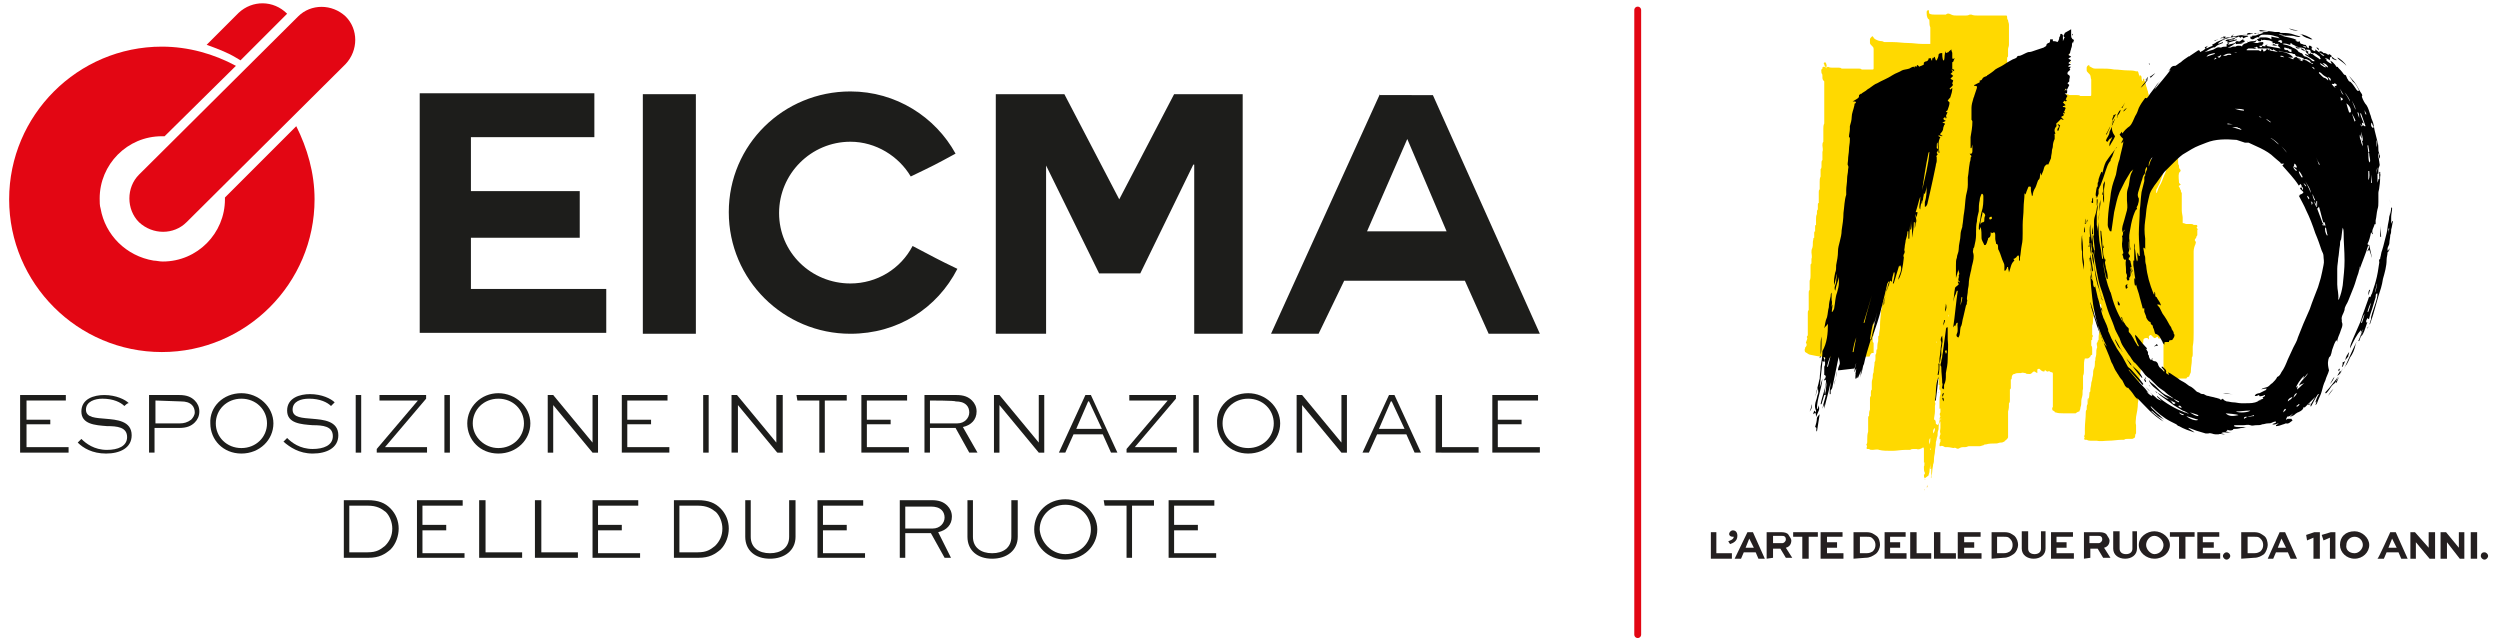 <?xml version="1.0" encoding="utf-8"?>
<!-- Generator: Adobe Illustrator 28.2.0, SVG Export Plug-In . SVG Version: 6.00 Build 0)  -->
<svg version="1.1" id="Livello_2_00000057135872805108064030000016610903604636197251_"
	 xmlns="http://www.w3.org/2000/svg" xmlns:xlink="http://www.w3.org/1999/xlink" x="0px" y="0px" width="273.4px" height="70px"
	 viewBox="0 0 273.4 70" style="enable-background:new 0 0 273.4 70;" xml:space="preserve">
<style type="text/css">
	.st0{fill:#1D1D1B;}
	.st1{fill:#E30613;}
	.st2{fill:#241F20;}
	.st3{fill:#FFD900;}
	.st4{fill:#FDC926;}
	.st5{fill:none;stroke:#E20613;stroke-width:0.75;stroke-linecap:round;stroke-linejoin:round;stroke-miterlimit:10;}
</style>
<g>
	<g>
		<polygon class="st0" points="51.5,26 51.5,31.6 66.3,31.6 66.3,36.4 45.9,36.4 45.9,10.2 65,10.2 65,15 51.5,15 51.5,20.9 
			63.4,20.9 63.4,26 		"/>
		<rect x="70.3" y="10.3" class="st0" width="5.8" height="26.2"/>
		<path class="st0" d="M93,36.5c-7.3,0-13.3-5.9-13.3-13.3S85.7,10,93,10c5,0,9.3,2.8,11.5,6.8c-2.2,1.2-2.4,1.3-4.9,2.5
			c-1.3-2.2-3.8-3.8-6.6-3.8c-4.3,0-7.8,3.5-7.8,7.8S88.7,31,93,31c2.9,0,5.5-1.6,6.8-4.1c2.5,1.3,2.6,1.4,4.9,2.5
			C102.5,33.7,98.2,36.5,93,36.5"/>
		<polygon class="st0" points="108.9,10.3 116.4,10.3 122.4,21.8 128.4,10.3 135.9,10.3 135.9,36.5 130.6,36.5 130.6,18 130.5,18 
			124.7,29.9 120.2,29.9 114.4,18.1 114.4,18.1 114.4,36.5 108.9,36.5 		"/>
		<path class="st0" d="M153.9,15.2L153.9,15.2l4.3,10.1h-8.7L153.9,15.2L153.9,15.2z M150.9,10.3L139,36.5h5.2l2.8-5.8h13.2l2.6,5.8
			h5.6l-11.7-26.1H150.9L150.9,10.3z"/>
	</g>
	<g>
		<path class="st1" d="M34.4,21.8c0,9.2-7.5,16.7-16.7,16.7S1,31,1,21.8S8.5,5.1,17.7,5.1c2.9,0,5.7,0.8,8.1,2.1L18,14.9
			c-0.1,0-0.2,0-0.3,0c-3.8,0-6.8,3.1-6.8,6.8c0,0.4,0,0.8,0.1,1.1c0.5,2.9,2.8,5.2,5.8,5.7c0.3,0,0.6,0.1,1,0.1
			c3.8,0,6.8-3.1,6.8-6.8c0-0.1,0-0.1,0-0.2l7.8-7.8C33.6,16.2,34.4,18.9,34.4,21.8L34.4,21.8z"/>
		<path class="st1" d="M15.2,19.1L32.6,1.8c1.4-1.4,3.7-1.4,5.2,0l0,0c1.4,1.4,1.4,3.7,0,5.2L20.4,24.3c-1.4,1.4-3.7,1.4-5.2,0l0,0
			C13.8,22.9,13.8,20.5,15.2,19.1z"/>
		<path class="st1" d="M31.4,1.5l-5.1,5.1l-0.5-0.3c-1-0.6-2.1-1-3.2-1.4l3.5-3.5C27.6,0,29.9,0,31.4,1.5
			C31.4,1.5,31.4,1.5,31.4,1.5L31.4,1.5z"/>
	</g>
	<g>
		<g>
			<path class="st0" d="M5.5,46.4H2.9v2.5h4.6v0.6H2.2v-6.3h5v0.6H2.9v2.1h2.6V46.4z"/>
			<path class="st0" d="M13.6,44.4c-0.4-0.4-1.2-0.8-2.4-0.8c-0.8,0-1.8,0.3-1.8,1.2c0,0.9,1.1,0.9,2.2,1c1.1,0.1,2.8,0.2,2.8,1.8
				c0,1.4-1.3,2-2.8,2S9.1,49,8.5,48.4l0.4-0.4c0.5,0.5,1.4,1.2,2.8,1.2c1.2,0,2.2-0.4,2.2-1.4c0-1.1-1.1-1.2-2.2-1.2
				c-1.3-0.1-2.8-0.2-2.8-1.6s1.4-1.8,2.5-1.8c1.3,0,2.3,0.5,2.7,0.9C14,44,13.6,44.4,13.6,44.4z"/>
			<path class="st0" d="M16.3,49.5v-6.3h3.3c0.8,0,1.3,0.2,1.7,0.6c0.3,0.3,0.5,0.7,0.5,1.2c0,0.5-0.2,0.9-0.5,1.2
				c-0.4,0.4-0.9,0.6-1.7,0.6h-2.7v2.7H16.3L16.3,49.5z M17,43.8v2.5h2.7c0.4,0,0.8-0.1,1.2-0.4c0.2-0.2,0.4-0.5,0.4-0.8
				c0-0.3-0.1-0.6-0.3-0.8c-0.3-0.3-0.7-0.4-1.2-0.4L17,43.8L17,43.8z"/>
			<path class="st0" d="M26.4,43c1.9,0,3.5,1.5,3.5,3.3c0,1.8-1.5,3.3-3.5,3.3s-3.4-1.5-3.4-3.3C22.9,44.5,24.4,43,26.4,43z
				 M26.4,49c1.6,0,2.8-1.2,2.8-2.7s-1.2-2.7-2.8-2.7c-1.6,0-2.8,1.2-2.8,2.7S24.8,49,26.4,49z"/>
			<path class="st0" d="M36.2,44.4c-0.4-0.4-1.2-0.8-2.4-0.8c-0.9,0-1.8,0.3-1.8,1.2c0,0.9,1.1,0.9,2.2,1c1.1,0.1,2.8,0.2,2.8,1.8
				c0,1.4-1.3,2-2.8,2c-1.5,0-2.5-0.7-3.2-1.3l0.4-0.4c0.5,0.5,1.4,1.2,2.8,1.2c1.2,0,2.2-0.4,2.2-1.4c0-1.1-1.1-1.2-2.2-1.2
				c-1.3-0.1-2.8-0.2-2.8-1.6s1.4-1.8,2.5-1.8c1.3,0,2.3,0.5,2.7,0.9C36.6,44,36.2,44.4,36.2,44.4z"/>
			<path class="st0" d="M38.9,49.5v-6.3h0.6v6.3H38.9z"/>
			<path class="st0" d="M46.7,49.5h-5.5v-0.4l4.5-5.3h-4.2v-0.6h5.1v0.4l-4.5,5.3h4.6L46.7,49.5L46.7,49.5z"/>
			<path class="st0" d="M48.6,49.5v-6.3h0.6v6.3H48.6z"/>
			<path class="st0" d="M54.5,43c1.9,0,3.5,1.5,3.5,3.3c0,1.8-1.5,3.3-3.5,3.3s-3.4-1.5-3.4-3.3C51.1,44.5,52.6,43,54.5,43z
				 M54.5,49c1.6,0,2.8-1.2,2.8-2.7s-1.2-2.7-2.8-2.7c-1.6,0-2.8,1.2-2.8,2.7S53,49,54.5,49z"/>
			<path class="st0" d="M65.4,43.2v6.3h-0.6l-4.3-5.2h0v5.2h-0.6v-6.3h0.6l4.3,5.2h0v-5.2H65.4z"/>
			<path class="st0" d="M71.2,46.4h-2.6v2.5h4.6v0.6h-5.2v-6.3h5v0.6h-4.4v2.1h2.6L71.2,46.4L71.2,46.4z"/>
			<path class="st0" d="M76.9,49.5v-6.3h0.6v6.3H76.9z"/>
			<path class="st0" d="M85.6,43.2v6.3H85l-4.3-5.2h0v5.2H80v-6.3h0.6l4.3,5.2h0v-5.2H85.6z"/>
			<path class="st0" d="M87.1,43.2h5.5v0.6h-2.4v5.7h-0.6v-5.7h-2.4L87.1,43.2L87.1,43.2z"/>
			<path class="st0" d="M97.4,46.4h-2.6v2.5h4.6v0.6h-5.2v-6.3h5v0.6h-4.4v2.1h2.6L97.4,46.4L97.4,46.4z"/>
			<path class="st0" d="M101.1,49.5v-6.3h3.5c0.8,0,1.3,0.2,1.7,0.6c0.3,0.3,0.5,0.7,0.5,1.2c0,0.9-0.6,1.5-1.5,1.7l1.6,2.8H106
				l-1.5-2.7h-2.8v2.7L101.1,49.5L101.1,49.5z M101.7,43.8v2.5h3c0.8,0,1.3-0.6,1.3-1.2c0-0.3-0.1-0.6-0.3-0.8
				c-0.3-0.3-0.7-0.4-1.2-0.4C104.5,43.8,101.7,43.8,101.7,43.8z"/>
			<path class="st0" d="M114.2,43.2v6.3h-0.6l-4.3-5.2h0v5.2h-0.6v-6.3h0.6l4.3,5.2h0v-5.2H114.2z"/>
			<path class="st0" d="M115.8,49.5l2.9-6.3h0.6l2.9,6.3h-0.7l-0.9-2h-3.2l-0.9,2H115.8L115.8,49.5z M117.7,46.9h2.8l-1.4-3H119
				C119,43.9,117.7,46.9,117.7,46.9z"/>
			<path class="st0" d="M128.7,49.5h-5.5v-0.4l4.5-5.3h-4.2v-0.6h5.1v0.4l-4.5,5.3h4.6L128.7,49.5L128.7,49.5z"/>
			<path class="st0" d="M130.5,49.5v-6.3h0.6v6.3H130.5z"/>
			<path class="st0" d="M136.5,43c1.9,0,3.5,1.5,3.5,3.3c0,1.8-1.5,3.3-3.5,3.3s-3.4-1.5-3.4-3.3C133,44.5,134.5,43,136.5,43z
				 M136.5,49c1.6,0,2.8-1.2,2.8-2.7s-1.2-2.7-2.8-2.7s-2.8,1.2-2.8,2.7S134.9,49,136.5,49z"/>
			<path class="st0" d="M147.3,43.2v6.3h-0.6l-4.3-5.2h0v5.2h-0.6v-6.3h0.6l4.3,5.2h0v-5.2H147.3z"/>
			<path class="st0" d="M149,49.5l2.9-6.3h0.6l2.9,6.3h-0.7l-0.9-2h-3.2l-0.9,2H149L149,49.5z M150.8,46.9h2.8l-1.4-3h-0.1
				C152.1,43.9,150.8,46.9,150.8,46.9z"/>
			<path class="st0" d="M157.7,43.2v5.7h4v0.6H157v-6.3H157.7L157.7,43.2z"/>
			<path class="st0" d="M166.4,46.4h-2.6v2.5h4.6v0.6h-5.2v-6.3h5v0.6h-4.4v2.1h2.6L166.4,46.4L166.4,46.4z"/>
		</g>
		<g>
			<path class="st0" d="M37.6,61v-6.3h2.6c1.2,0,1.9,0.3,2.5,0.9c0.6,0.6,0.9,1.4,0.9,2.2s-0.3,1.7-0.9,2.3
				c-0.6,0.5-1.2,0.9-2.4,0.9L37.6,61L37.6,61z M40.2,60.4c1,0,1.4-0.3,1.9-0.7c0.5-0.5,0.8-1.1,0.8-1.9c0-0.7-0.3-1.4-0.7-1.8
				c-0.5-0.4-1-0.7-2-0.7h-2v5.1L40.2,60.4L40.2,60.4z"/>
			<path class="st0" d="M48.8,58h-2.6v2.5h4.6V61h-5.2v-6.3h5v0.6h-4.4v2.1h2.6L48.8,58L48.8,58z"/>
			<path class="st0" d="M53.1,54.7v5.7h4V61h-4.7v-6.3L53.1,54.7L53.1,54.7z"/>
			<path class="st0" d="M59.2,54.7v5.7h4V61h-4.7v-6.3L59.2,54.7L59.2,54.7z"/>
			<path class="st0" d="M68,58h-2.6v2.5h4.6V61h-5.2v-6.3h5v0.6h-4.4v2.1H68L68,58L68,58z"/>
			<path class="st0" d="M73.7,61v-6.3h2.6c1.2,0,1.9,0.3,2.5,0.9c0.6,0.6,0.9,1.4,0.9,2.2s-0.3,1.7-0.9,2.3
				c-0.6,0.5-1.2,0.9-2.4,0.9L73.7,61L73.7,61z M76.3,60.4c1,0,1.4-0.3,1.9-0.7c0.5-0.5,0.8-1.1,0.8-1.9c0-0.7-0.3-1.4-0.7-1.8
				c-0.5-0.4-1-0.7-2-0.7h-2v5.1L76.3,60.4L76.3,60.4z"/>
			<path class="st0" d="M87,54.7v4c0,1.5-1.2,2.4-2.8,2.4c-1.6,0-2.7-0.9-2.7-2.4v-4h0.6v4c0,1.2,0.9,1.8,2.1,1.8s2.1-0.6,2.1-1.8
				v-4H87L87,54.7z"/>
			<path class="st0" d="M92.6,58h-2.6v2.5h4.6V61h-5.2v-6.3h5v0.6h-4.4v2.1h2.6L92.6,58L92.6,58z"/>
			<path class="st0" d="M98.4,61v-6.3h3.5c0.8,0,1.3,0.2,1.7,0.6c0.3,0.3,0.5,0.7,0.5,1.2c0,0.9-0.6,1.5-1.5,1.7L104,61h-0.7
				l-1.5-2.7H99V61L98.4,61L98.4,61z M99,55.3v2.5h3c0.8,0,1.3-0.6,1.3-1.2c0-0.3-0.1-0.6-0.3-0.8c-0.3-0.3-0.7-0.4-1.2-0.4H99z"/>
			<path class="st0" d="M111.3,54.7v4c0,1.5-1.2,2.4-2.8,2.4s-2.7-0.9-2.7-2.4v-4h0.6v4c0,1.2,0.9,1.8,2.1,1.8s2.1-0.6,2.1-1.8v-4
				H111.3L111.3,54.7z"/>
			<path class="st0" d="M116.5,54.6c1.9,0,3.5,1.5,3.5,3.3c0,1.8-1.5,3.3-3.5,3.3c-1.9,0-3.4-1.5-3.4-3.3
				C113.1,56,114.6,54.6,116.5,54.6z M116.5,60.6c1.6,0,2.8-1.2,2.8-2.7c0-1.5-1.2-2.7-2.8-2.7c-1.6,0-2.8,1.2-2.8,2.7
				C113.8,59.3,115,60.6,116.5,60.6z"/>
		</g>
		<g>
			<path class="st0" d="M120.7,54.7h5.5v0.6h-2.4V61h-0.6v-5.7h-2.4L120.7,54.7L120.7,54.7z"/>
			<path class="st0" d="M131,58h-2.6v2.5h4.6V61h-5.2v-6.3h5v0.6h-4.4v2.1h2.6L131,58L131,58z"/>
		</g>
	</g>
</g>
<g>
	<polygon class="st2" points="187.7,58.2 187.7,60.5 189.4,60.5 189.4,61.1 187.1,61.1 187.1,58.2 	"/>
	<path class="st2" d="M189,59.2c0.2-0.1,0.6-0.2,0.6-0.5l0,0h-0.1c-0.2,0-0.4-0.1-0.4-0.3s0.2-0.4,0.4-0.4c0.3,0,0.5,0.2,0.5,0.6
		c0,0.6-0.5,0.8-0.8,0.9L189,59.2L189,59.2z"/>
	<path class="st2" d="M191.1,58.2h0.6l1.3,2.9h-0.7l-0.3-0.7h-1.3l-0.3,0.7h-0.7L191.1,58.2z M190.9,59.9h0.9l-0.5-1l0,0L190.9,59.9
		z"/>
	<path class="st2" d="M193.2,61.1v-2.9h1.6c0.4,0,0.7,0.1,0.8,0.3s0.3,0.4,0.3,0.6c0,0.4-0.2,0.7-0.6,0.8L196,61h-0.7l-0.6-1h-0.8v1
		L193.2,61.1L193.2,61.1z M193.9,58.7v0.7h1c0.2,0,0.4-0.2,0.4-0.4c0-0.1,0-0.2-0.1-0.3c-0.1-0.1-0.2-0.1-0.4-0.1H193.9L193.9,58.7z
		"/>
	<polygon class="st2" points="196.1,58.2 198.8,58.2 198.8,58.7 197.8,58.7 197.8,61.1 197.1,61.1 197.1,58.7 196.1,58.7 	"/>
	<polygon class="st2" points="200.9,59.9 199.8,59.9 199.8,60.5 201.6,60.5 201.6,61.1 199.1,61.1 199.1,58.2 201.5,58.2 
		201.5,58.7 199.8,58.7 199.8,59.3 200.9,59.3 	"/>
	<path class="st2" d="M202.7,61.1v-2.9h1.4c0.6,0,0.8,0.2,1.1,0.4s0.4,0.7,0.4,1s-0.2,0.8-0.5,1c-0.3,0.2-0.6,0.4-1.1,0.4
		L202.7,61.1L202.7,61.1z M204.1,60.5c0.4,0,0.5-0.1,0.7-0.2c0.2-0.2,0.3-0.4,0.3-0.7c0-0.3-0.1-0.5-0.3-0.7
		c-0.2-0.2-0.3-0.2-0.7-0.2h-0.7v1.8L204.1,60.5L204.1,60.5z"/>
	<polygon class="st2" points="207.8,59.9 206.7,59.9 206.7,60.5 208.5,60.5 208.5,61.1 206.1,61.1 206.1,58.2 208.4,58.2 
		208.4,58.7 206.7,58.7 206.7,59.3 207.8,59.3 	"/>
	<polygon class="st2" points="209.6,58.2 209.6,60.5 211.2,60.5 211.2,61.1 208.9,61.1 208.9,58.2 	"/>
	<polygon class="st2" points="212.2,58.2 212.2,60.5 213.9,60.5 213.9,61.1 211.5,61.1 211.5,58.2 	"/>
	<polygon class="st2" points="215.9,59.9 214.8,59.9 214.8,60.5 216.7,60.5 216.7,61.1 214.1,61.1 214.1,58.2 216.6,58.2 
		216.6,58.7 214.8,58.7 214.8,59.3 215.9,59.3 	"/>
	<path class="st2" d="M217.8,61.1v-2.9h1.4c0.6,0,0.8,0.2,1.1,0.4c0.3,0.3,0.4,0.7,0.4,1s-0.2,0.8-0.5,1c-0.3,0.2-0.6,0.4-1.1,0.4
		L217.8,61.1L217.8,61.1z M219.1,60.5c0.4,0,0.5-0.1,0.7-0.2c0.2-0.2,0.3-0.4,0.3-0.7c0-0.3-0.1-0.5-0.3-0.7
		c-0.2-0.2-0.3-0.2-0.7-0.2h-0.7v1.8L219.1,60.5L219.1,60.5z"/>
	<path class="st2" d="M223.7,58.2V60c0,0.7-0.6,1.1-1.3,1.1c-0.7,0-1.3-0.4-1.3-1.1v-1.9h0.7V60c0,0.4,0.3,0.6,0.7,0.6
		s0.7-0.2,0.7-0.6v-1.9H223.7z"/>
	<polygon class="st2" points="226,59.9 224.9,59.9 224.9,60.5 226.8,60.5 226.8,61.1 224.3,61.1 224.3,58.2 226.7,58.2 226.7,58.7 
		224.9,58.7 224.9,59.3 226,59.3 	"/>
	<path class="st2" d="M227.9,61.1v-2.9h1.7c0.4,0,0.7,0.1,0.8,0.3s0.3,0.4,0.3,0.6c0,0.4-0.2,0.7-0.6,0.8l0.7,1.1H230l-0.6-1h-0.8v1
		L227.9,61.1L227.9,61.1z M228.5,58.7v0.7h1c0.2,0,0.4-0.2,0.4-0.4c0-0.1,0-0.2-0.1-0.3s-0.2-0.1-0.4-0.1H228.5L228.5,58.7z"/>
	<path class="st2" d="M233.7,58.2V60c0,0.7-0.6,1.1-1.3,1.1c-0.7,0-1.3-0.4-1.3-1.1v-1.9h0.7V60c0,0.4,0.3,0.6,0.7,0.6
		c0.4,0,0.7-0.2,0.7-0.6v-1.9H233.7z"/>
	<path class="st2" d="M235.6,58.1c0.9,0,1.7,0.7,1.7,1.5c0,0.8-0.7,1.5-1.7,1.5c-0.9,0-1.7-0.7-1.7-1.5
		C233.9,58.7,234.8,58.1,235.6,58.1 M235.6,60.6c0.6,0,1-0.5,1-1s-0.5-1-1-1s-0.9,0.5-0.9,1S235.2,60.6,235.6,60.6"/>
	<polygon class="st2" points="237.3,58.2 240,58.2 240,58.7 239,58.7 239,61.1 238.3,61.1 238.3,58.7 237.3,58.7 	"/>
	<polygon class="st2" points="242.1,59.9 240.9,59.9 240.9,60.5 242.8,60.5 242.8,61.1 240.3,61.1 240.3,58.2 242.7,58.2 
		242.7,58.7 240.9,58.7 240.9,59.3 242.1,59.3 	"/>
	<path class="st2" d="M243.5,60.4c0.2,0,0.4,0.2,0.4,0.4c0,0.2-0.2,0.4-0.4,0.4c-0.2,0-0.4-0.2-0.4-0.4
		C243.1,60.6,243.3,60.4,243.5,60.4"/>
	<path class="st2" d="M245.1,61.1v-2.9h1.4c0.6,0,0.8,0.2,1.1,0.4s0.4,0.7,0.4,1s-0.2,0.8-0.4,1c-0.3,0.2-0.6,0.4-1.1,0.4
		L245.1,61.1L245.1,61.1z M246.5,60.5c0.4,0,0.5-0.1,0.7-0.2c0.2-0.2,0.3-0.4,0.3-0.7c0-0.3-0.1-0.5-0.3-0.7
		c-0.2-0.2-0.3-0.2-0.7-0.2h-0.7v1.8L246.5,60.5L246.5,60.5z"/>
	<path class="st2" d="M249.3,58.2h0.6l1.3,2.9h-0.7l-0.3-0.7h-1.3l-0.3,0.7H248L249.3,58.2L249.3,58.2z M249.1,59.9h0.9l-0.5-1l0,0
		L249.1,59.9z"/>
	<polygon class="st2" points="252.2,58.5 253.1,58.2 253.7,58.2 253.7,61.1 253,61.1 253,58.8 252.3,59.1 	"/>
	<polygon class="st2" points="253.9,58.5 254.9,58.2 255.4,58.2 255.4,61.1 254.8,61.1 254.8,58.8 254.1,59.1 	"/>
	<path class="st2" d="M257.5,58.1c0.8,0,1.6,0.7,1.6,1.5c0,0.8-0.7,1.5-1.6,1.5s-1.6-0.7-1.6-1.5C255.9,58.7,256.5,58.1,257.5,58.1
		 M257.5,60.5c0.5,0,0.9-0.5,0.9-0.9c0-0.5-0.4-0.9-0.9-0.9s-0.9,0.4-0.9,0.9C256.5,60.1,256.9,60.5,257.5,60.5"/>
	<path class="st2" d="M261.4,58.2h0.6l1.3,2.9h-0.7l-0.3-0.7h-1.3l-0.3,0.7H260C260.1,61.1,261.4,58.2,261.4,58.2z M261.2,59.9h0.9
		l-0.5-1l0,0L261.2,59.9z"/>
	<polygon class="st2" points="266.3,58.2 266.3,61.1 265.7,61.1 264.2,59.3 264.2,59.3 264.2,61.1 263.6,61.1 263.6,58.2 
		264.1,58.2 265.6,59.9 265.6,59.9 265.6,58.2 	"/>
	<polygon class="st2" points="269.5,58.2 269.5,61.1 269,61.1 267.6,59.3 267.6,59.3 267.6,61.1 266.9,61.1 266.9,58.2 267.5,58.2 
		268.9,59.9 268.9,59.9 268.9,58.2 	"/>
	<rect x="270.2" y="58.2" class="st2" width="0.7" height="2.9"/>
	<path class="st2" d="M271.7,60.4c0.2,0,0.4,0.2,0.4,0.4c0,0.2-0.2,0.4-0.4,0.4s-0.4-0.2-0.4-0.4C271.3,60.6,271.4,60.4,271.7,60.4"
		/>
	<path class="st3" d="M210.5,52.3c-0.1-0.1-0.1-0.2-0.1-0.4c0,0,0.1,0,0.1-0.1c0,0,0,0,0-0.1c-0.1-0.2-0.1-0.3-0.1-0.5V51
		c0.1-0.1,0-0.3,0.1-0.5l0,0c0,0,0,0.1-0.1,0.1l0,0c0-0.4,0-0.8,0-1.1c0-0.1,0-0.2,0-0.4s-0.1-0.2-0.2-0.1c-0.2,0.1-0.4,0.2-0.6,0.1
		c-0.1,0-0.2,0-0.3,0s-0.3,0-0.4,0.1c-0.2,0-0.4,0-0.6,0c-0.4,0-0.9,0.1-1.3,0.1c-0.1,0-0.2,0-0.3,0c-0.4,0-0.8,0-1.2-0.1
		c-0.2-0.1-0.5,0-0.7,0s-0.3,0-0.4-0.1c0,0-0.1,0-0.2,0l-0.1-0.1c0.1-0.1,0.1-0.2,0-0.4c0.1-0.1,0.1-0.2,0.1-0.3c0-0.1,0-0.1,0-0.2
		c0-0.3,0-0.6,0.1-0.9c0-0.1,0-0.3,0-0.4c0-0.4,0-0.8,0-1.1c0-0.1,0-0.2,0.1-0.2v-0.1c0-0.2,0-0.4,0.1-0.6c0-0.1,0-0.3,0-0.5
		c0-0.1,0-0.2,0-0.3c0-0.1,0-0.3,0-0.4c0-0.1,0-0.2,0.1-0.3v-0.1c0-0.1,0-0.2,0-0.3c0-0.1,0-0.2,0.1-0.3c0,0,0-0.1,0-0.2
		c0-0.1,0-0.2,0-0.4c0-0.1,0-0.1,0-0.2c0-0.2,0.1-0.4,0.1-0.5c0-0.2,0-0.4,0.1-0.6c0,0,0,0,0-0.1c0-0.3,0.1-0.6,0.1-0.9v-0.1
		c0.1-0.1,0.1-0.3,0.1-0.4c0-0.1,0-0.2,0-0.3v-0.1c0.1-0.1,0.1-0.3,0.1-0.4c0-0.1,0-0.2,0.1-0.2v-0.1c0-0.2,0-0.5,0.1-0.8
		c0-0.1,0-0.3,0-0.4c0-0.1,0-0.2,0.1-0.2v-0.1c0-0.3,0.1-0.6,0.1-0.8c0-0.1,0-0.1,0-0.2v-0.1c0-0.5,0.1-1,0.1-1.5
		c0-0.1,0-0.1,0.1-0.2v-0.1c0-0.3,0-0.5,0-0.8c0-0.2,0-0.4,0-0.6c0-0.1-0.1-0.2-0.2-0.2c-0.1,0.1-0.1,0.3,0,0.4c0,0.1,0,0.2-0.1,0.3
		l0,0v-0.1c0-0.1,0-0.2-0.1-0.3c0,0,0-0.1,0-0.2c0-0.3,0-0.5,0-0.8c0-0.2-0.1-0.2-0.2-0.2c-0.1,0.1-0.1,0.3-0.1,0.5
		c0,0.3,0,0.6,0,0.9c0,0.1,0,0.1,0,0.2c0,0.1-0.1,0.2,0,0.3c0,0,0,0.1,0,0.2c-0.1,0.1-0.1,0.3,0,0.4v0.1c-0.1,0.1-0.1,0.1-0.1,0.2
		c0,0.3,0,0.7-0.1,1c0,0.2,0,0.4,0,0.6c0,0.1,0,0.2,0,0.3c0,0.1,0,0.2,0,0.2c0.1,0.1,0.1,0.2,0,0.3c0,0.1,0,0.1,0,0.2
		c0,0.1,0,0.1-0.1,0.2v0.1c0,0.2,0,0.3,0,0.4c0,0.1,0,0.1,0.1,0.2v0.1c0,0.3,0,0.6,0,1h-0.2c-0.1,0.1-0.2,0.2-0.2,0.3
		c0,0.1-0.1,0.1-0.2,0.1c0,0-0.1,0-0.2,0c-0.6,0.1-1.3,0.1-1.9,0.1c-0.2,0-0.3,0-0.5,0c-0.1,0-0.3,0-0.4,0c-0.3-0.1-0.6,0-0.9,0
		c-0.1,0-0.1,0-0.2,0s-0.3,0-0.4,0c-0.1,0.1-0.2,0-0.3,0c0,0-0.1-0.1-0.2-0.1c-0.4,0-0.8-0.1-1.3-0.2c-0.1,0-0.3-0.1-0.4-0.2
		c-0.1,0-0.1-0.1-0.2-0.1c0-0.1-0.1-0.2,0-0.4c0-0.1,0-0.1,0.1-0.2c0.1-0.1,0.1-0.3,0-0.4v-0.1c0.1-0.1,0-0.1,0.1-0.2
		c0-0.1,0.1-0.2,0-0.3v-0.1c0.1-0.1,0.1-0.1,0.1-0.2c0-0.3,0-0.6,0-0.8c0-0.1,0-0.2,0-0.2c0-0.1,0-0.1,0-0.2c0,0,0-0.1,0-0.2
		c0-0.3,0-0.7,0-1c0-0.1,0-0.2,0.1-0.3v-0.1c0-0.6,0-1.2,0-1.8c0-0.1,0-0.2,0.1-0.3v-0.1c0-0.3,0-0.5,0-0.8v-0.1
		c0.1-0.2,0.1-0.4,0.1-0.6c0-0.4,0-0.7,0-1.1c0-0.1,0-0.1,0.1-0.2v-0.1c0-0.1,0-0.2,0-0.2c0-0.1,0-0.2,0-0.2c0.1-0.2,0-0.5,0-0.7
		c0-0.2,0-0.3,0.1-0.5c0.1-0.3,0-0.6,0.1-0.9c0-0.1,0-0.2,0.1-0.2v-0.1c0-0.1,0-0.3,0-0.4s0-0.2,0.1-0.2v-0.1c0-0.1,0-0.3,0-0.4
		s0-0.2,0.1-0.2V24c0-0.2,0-0.4,0.1-0.6c0-0.1,0-0.1,0-0.2c0-0.1,0-0.2,0.1-0.3v-0.1c0-0.1,0-0.2,0-0.4c0-0.1,0-0.2,0.1-0.2
		c0-0.1,0-0.1,0-0.2s0-0.2,0-0.3c0-0.1,0-0.1,0-0.2s0-0.1,0-0.2s0-0.2,0-0.3s0-0.2,0.1-0.3c0-0.1,0-0.3,0-0.4s0-0.2,0-0.3v-0.1
		c0-0.2,0-0.4,0.1-0.6V19c0-0.2,0-0.3,0-0.4v-0.1c0.1-0.1,0.1-0.2,0.1-0.3c0-0.2,0-0.3,0-0.4s0-0.2,0.1-0.3v-0.1c0-0.1,0-0.2,0-0.4
		c0-0.1,0-0.3,0-0.4c0.1-0.2,0-0.5,0-0.7c0-0.1,0-0.3,0.1-0.4v-0.1c0-0.1,0-0.3,0-0.4c0-0.2,0-0.4,0-0.5c0-0.1,0-0.2,0-0.4
		c0-0.2,0-0.4,0.1-0.6c0-0.1,0-0.3,0-0.5c0-0.2,0-0.3,0-0.4s0-0.1,0-0.2c0-0.1,0-0.1,0-0.1c0-0.1,0-0.2,0-0.3c0-0.1,0-0.2,0-0.3
		c0-0.4,0-0.8,0-1.2c0-0.3,0-0.5,0-0.8c0-0.1,0-0.2,0-0.3c0-0.2,0-0.3,0-0.5l0,0c-0.1-0.1-0.2-0.2-0.2-0.4c0-0.1,0-0.1,0-0.2
		c0-0.1,0-0.2-0.1-0.3c0-0.2-0.1-0.4,0.1-0.5c0-0.1,0-0.2,0.1-0.2s0.2,0,0.3,0s0.1,0.1,0.2,0l0,0c0.2,0.1,0.4,0.1,0.5,0.1
		c0.2,0,0.5,0,0.7,0c0.1,0,0.2,0,0.3,0.1c0.1,0,0.2,0,0.2,0c0.2,0,0.5,0,0.7,0c0.3,0,0.7,0,1,0c0.1,0,0.2,0,0.3,0.1
		c0.1,0,0.2,0,0.3,0c0.3,0,0.5,0,0.8,0c0.2,0,0.2,0,0.2-0.2c0-0.6,0-1.2,0-1.8c0-0.1,0-0.1,0-0.1c0-0.1,0-0.1,0-0.1
		c0-0.1,0-0.2-0.1-0.3l-0.1-0.1c-0.1-0.1-0.2-0.2-0.2-0.3c0-0.1,0-0.2,0-0.4c0-0.1,0.1-0.2,0.2-0.3c0.1-0.1,0.1,0,0.2,0.1
		c0,0.1,0.1,0.1,0.2,0.2c0.2,0.1,0.4,0.2,0.7,0.2c0.1,0,0.2,0.1,0.3,0.1c0.3,0,0.6,0,0.9,0c0.6,0,1.1,0.1,1.7,0.1
		c0.5,0,1,0.1,1.5,0.1c0.2,0,0.5,0,0.7,0c0,0,0.1,0,0.2,0c0-0.1,0-0.1,0-0.2s0-0.1,0-0.2c0,0,0-0.1,0-0.2c0-0.3,0-0.5,0-0.8V3
		C211,2.8,211,2.5,211,2.3c0-0.1,0-0.2-0.1-0.2c-0.2-0.2-0.2-0.5-0.2-0.8c0-0.1,0.1-0.2,0.2-0.2c0.1,0.1,0,0.2,0.1,0.4
		c0.2,0.1,0.5,0.1,0.7,0.1c0.3,0,0.6,0,0.9,0c0.1,0,0.2,0,0.2,0c0.2-0.2,0.4-0.1,0.6,0c0.2,0.1,0.4,0.1,0.6,0.1c0.3,0,0.6,0,0.9,0
		c0.2,0,0.3,0,0.5-0.1c0,0,0.1,0,0.2,0c0.2,0.1,0.5,0.1,0.7,0.1c0.4,0,0.8,0,1.2,0c0.5,0,0.9,0,1.4,0c0.1,0,0.2,0,0.4,0h0.1
		c0.1,0,0.1,0.1,0.1,0.2c0,0.1,0,0.2,0.1,0.3c0,0.2,0.1,0.3,0.1,0.5c0,0.7,0,1.5,0,2.2c0,0.2-0.1,0.3-0.1,0.5s0,0.4,0,0.7
		c0,0.1,0,0.1-0.1,0.2c0,0,0,0.1,0,0.2c0,0.1,0,0.3,0,0.4s0,0.2,0.1,0.1c0.2-0.1,0.4-0.2,0.6-0.2c0.2-0.1,0.3-0.1,0.5-0.2
		c0.1,0,0.2,0,0.2,0c0.1,0,0.2,0,0.3-0.1c0.3-0.2,0.7-0.2,1-0.3c0.1,0,0.3-0.1,0.4-0.2h0.1c0-0.1,0-0.2,0.1-0.3h0.4l0,0
		c0-0.1,0-0.1,0.1-0.1s0.2-0.1,0.2-0.2s0-0.1,0-0.1c0.2-0.1,0.3-0.1,0.4,0.1c0-0.1,0-0.2,0-0.3c0.1,0,0.1,0.1,0.1,0.1l0.1-0.1l0,0
		c0.1,0,0.1,0.1,0.1,0.2c0,0.1,0,0.2,0.1,0.3c0.2-0.2,0.1-0.4,0.1-0.6c0,0.1,0,0.1,0.1,0.2l0,0c0-0.1,0-0.2,0-0.2
		c0.1-0.1,0.2-0.1,0.4-0.1c0,0.3,0.1,0.6,0.1,0.8c0.1-0.2,0.1-0.3,0.1-0.4c0-0.2,0-0.3,0-0.5c0.1,0,0.1,0.1,0.1,0.1
		c0-0.1,0-0.1,0.1-0.2c0.1,0,0.2,0,0.3,0c0.1-0.1,0.1,0.1,0.1,0.1l0,0c0-0.2,0.2-0.2,0.2-0.2c0.1-0.1,0.1,0,0.1,0.1
		c0,0.1,0,0.2,0,0.3c0,0.2,0,0.4,0,0.6c0,0.1,0,0.1,0,0.1h0.4c-0.1,0.1-0.1,0.2-0.2,0.3c-0.1,0.1-0.1,0.2-0.1,0.3
		c0-0.1-0.1-0.1-0.1-0.1c-0.1,0.1-0.1,0.2-0.1,0.4c0,0.3,0.1,0,0.1,0h0.1c0,0.1,0,0.1,0,0.1c-0.1,0-0.1-0.1-0.1-0.1
		c0,0.1-0.1,0.2-0.1,0.2c0,0.1,0.1,0.1,0.2,0.1c0,0.1,0,0.2,0,0.3c-0.1,0-0.1,0-0.2,0c0,0.2,0.1,0.1,0.2,0.1c0,0.2-0.1,0.4-0.1,0.6
		h-0.1c0,0-0.1,0.1-0.1,0.2l0.1,0.1c0.1,0,0.1,0.1,0.1,0.1c0,0.2-0.1,0.4-0.1,0.6c0,0.1-0.1,0.2,0,0.3v0.1c0,0.1-0.1,0.2,0,0.3v0.1
		c0,0.2-0.1,0.4-0.1,0.6c0.2,0,0.4,0,0.5,0.1c0.2,0,0.5,0,0.8,0c0.2,0,0.3,0,0.4,0.1c0.1,0,0.1,0,0.2,0c0.3,0,0.5,0,0.8,0
		c0.2,0,0.2,0,0.2-0.2c0-0.5,0-1.1,0-1.6c-0.1-0.2,0-0.4-0.2-0.6l-0.1-0.1c-0.1-0.1-0.2-0.2-0.2-0.3c0-0.1,0-0.2,0-0.3
		c0-0.1,0.1-0.2,0.1-0.2c0.1-0.1,0.2-0.1,0.2,0c0,0,0,0.1,0.1,0.1c0.2,0.1,0.3,0.2,0.5,0.2c0.1,0,0.2,0,0.3,0s0.2,0,0.3,0
		c0.5,0,1,0,1.5,0.1c0.5,0,1,0.1,1.5,0.1c0.3,0,0.6,0,0.9,0.1c0.1,0,0.2,0,0.2,0c0.1,0.2,0.1,0.4,0.2,0.6l0,0V8.2
		c0.2,0.1,0.2,0.2,0.2,0.3c0,0.1,0,0.2,0.1,0.4c0.1-0.1,0-0.2,0.1-0.3c0.1,0,0.1,0.1,0.1,0.1c0,0.1,0,0.2,0.1,0.2
		c0,0.2,0.1,0.3,0.1,0.5c0.1,0.2,0.1,0.4,0.2,0.6c0,0.2,0.1,0.3,0.1,0.5c0.1,0.3,0.1,0.6,0.1,1c0,1.6,0,3.3,0.1,4.9
		c0,0.6,0,1.1,0.1,1.7c0,0.1,0,0.1,0.1,0.2c0.1-2.1,0-4.4,0-6.5l0,0c0,1.1,0.1,2.2,0.1,3.5c0,1.1,0,2.2,0.2,3.4
		c0.1-0.6,0.1-1.2,0.1-1.8c0,0.4,0,0.8,0.1,1.2l0,0c0.1-0.4,0.2-0.9,0.3-1.3c0,0,0,0,0.1,0c0,0.3,0,0.5-0.1,0.8
		c-0.1,0.3-0.2,0.6-0.3,0.9c-0.1,0.2-0.1,0.4,0,0.6c0.1-0.1,0.1-0.3,0.1-0.4s0-0.1,0.1-0.2c0,0,0.1-0.1,0.1-0.2s0-0.2,0.1-0.2
		c0.1-0.1,0.1-0.2,0.2-0.3c0-0.1,0.1-0.2,0.2-0.3c0-0.1,0.1-0.2,0.1-0.2c0-0.1,0-0.1,0-0.2l0,0c0,0.1,0,0.2,0,0.3s0,0.2-0.1,0.3
		c-0.1,0.1,0,0.3,0,0.4s0.1,0.2,0,0.3c-0.1,0.5-0.3,1.1-0.5,1.6c-0.1,0.2-0.2,0.4-0.3,0.6c-0.1,0.1-0.1,0.2-0.1,0.4v0.1
		c0.1,0,0.1-0.1,0.1-0.1c0.1-0.3,0.2-0.6,0.4-0.9c0.2-0.4,0.3-0.8,0.5-1.2c0.1-0.3,0.2-0.7,0.4-1.1c0-0.1,0-0.2,0.1-0.3
		c0,0,0,0-0.1,0c0,0.1-0.1,0.2-0.1,0.3c0,0.1-0.1,0.3-0.1,0.4s-0.1,0.2-0.1,0.3l0,0c0.1-0.2,0.1-0.5,0.2-0.7
		c0.1-0.2,0.1-0.5,0.2-0.7c0-0.2,0.1-0.5,0.1-0.7c0.1,0.1,0.2,0.2,0.2,0.3c0,0.1,0.2,0.2,0.3,0.2h0.1c0.1,0,0.2,0.1,0.2,0.2
		c0,0.2,0,0.4,0,0.6c0,0.1,0,0.3,0.1,0.4v0.1c0,0.1,0,0.2,0.1,0.3c0.1,0.1,0.1,0.2,0,0.3l-0.1,0.1c-0.1,0.4,0,0.8,0,1.1
		c0.1,0.1,0.1,0.1,0.2,0.2c-0.1,0-0.1,0.1-0.2,0.1c-0.1,0.1,0.1,0.2,0.1,0.3c0,0.1,0.1,0.2,0.1,0.2c0,0.1,0,0.2,0.1,0.3v0.1
		c0,0.6,0,1.2,0,1.8c0,0.3,0.1,0.6,0.1,0.8c0,0.2,0,0.3,0,0.5v0.1c0.2,0,0.3,0.1,0.4,0.1c0.2,0,0.3,0,0.5,0c0.1,0,0.2,0,0.3,0.1
		c0.1,0,0.1,0,0.2,0h0.1c0.1,0,0.1,0.1,0.1,0.2c-0.1,0.1-0.1,0.1,0,0.2l0.1,0.1l0,0c-0.1,0-0.1,0-0.1,0c0,0.1,0,0.2,0,0.2
		c0,0.1,0,0.1,0,0.2c0,0.1,0,0.1,0,0.2s-0.1,0.1-0.1,0.2c0,0,0,0.1-0.1,0.2c-0.1,0.1-0.1,0.2,0,0.3s0,0.2,0,0.3
		c-0.1,0.2-0.2,0.5-0.2,0.8c0,0.8,0,1.6,0,2.5c0,0.1,0,0.2,0,0.2v0.1c0,0.2,0,0.4,0,0.6c0,0.3,0,0.7,0,1c0,0.4,0,0.7,0,1.1
		c0,0.2,0,0.5,0,0.8c0,0.7,0,1.3,0,2c0,0.1,0,0.2,0,0.2v0.1c0,0.1,0,0.2,0,0.3c0,0.5,0,1-0.1,1.5c0,0.3,0,0.5,0,0.8
		c0,0.1,0,0.3-0.1,0.4c0,0.1,0,0.2,0,0.3c0,0.4-0.1,0.7-0.1,1.1c0,0.1,0,0.3-0.1,0.4c0,0.1-0.1,0.2-0.1,0.3c-0.1,0-0.2,0-0.3,0.2
		h-0.1c-0.4,0-0.8,0-1.2,0c-0.2,0-0.5,0-0.8-0.1c-0.1,0-0.1,0-0.2-0.1c-0.1,0-0.1-0.1-0.2-0.1c-0.1-0.1-0.1-0.3,0-0.4
		c0-0.1,0-0.3,0-0.4c0-0.8,0-1.7,0-2.6c0-0.1,0-0.3,0-0.4c0-0.1,0-0.1-0.1-0.2c-0.1,0-0.1-0.1-0.2-0.1h-0.1c-0.1,0.1-0.2,0-0.2-0.1
		c0-0.1-0.1-0.1-0.2,0c-0.1,0.1-0.2,0.1-0.3,0c-0.1-0.1-0.1-0.1-0.2-0.2c-0.1-0.1-0.1-0.1-0.2,0c-0.1,0-0.1,0.1-0.1,0.1s0,0.2,0,0.3
		c-0.1,0-0.1,0-0.1-0.1c-0.2-0.1-0.5,0-0.5,0.2c0,0.3-0.1,0.7-0.1,1c0,0.4,0,0.7,0,1.1c0,0.1,0,0.2-0.1,0.3c0,0.1,0,0.1,0,0.2
		c0,0.1-0.1,0.3-0.1,0.4c0,0.1,0,0.2,0,0.3c-0.1,0.5-0.1,1.1-0.2,1.6c0,0.1,0,0.3,0,0.4c0,0.6,0,1.1-0.1,1.6c0,0.5-0.1,1-0.2,1.5
		c0,0.3-0.1,0.6,0,0.9c0,0.2,0,0.3,0,0.5c0,0.1,0,0.2,0,0.3v0.1c-0.1,0.1-0.1,0.2-0.1,0.3c0,0.2-0.1,0.2-0.3,0.3c-0.1,0-0.1,0-0.2,0
		s-0.2,0-0.3,0c-0.2,0-0.3,0-0.4,0.1c-0.1,0-0.2,0-0.3,0c-0.4,0-0.9,0.1-1.4,0.1c-0.4,0-0.9,0.1-1.3,0c-0.2,0-0.4,0-0.7,0
		c-0.1,0-0.2,0-0.4-0.1c0,0-0.1,0-0.2,0l-0.1-0.1c0.1-0.1,0.1-0.2,0-0.3c0.1-0.1,0.1-0.2,0.1-0.3c0-0.1,0-0.1,0-0.2
		c0-0.1,0-0.2,0-0.3c0-0.6,0.1-1.2,0.1-1.8c0-0.1,0-0.2,0.1-0.3v-0.1c0-0.2,0-0.4,0.1-0.5c0-0.1,0-0.3,0-0.4c0-0.1,0-0.2,0.1-0.3V44
		c0-0.3,0.1-0.7,0.1-1c0-0.1,0-0.1,0.1-0.2c0-0.1,0-0.2,0-0.2c0-0.2,0.1-0.4,0.1-0.7c0-0.1,0.1-0.3,0.1-0.4c0-0.2,0.1-0.4,0.1-0.6
		c0-0.2,0-0.4,0.1-0.6c0.1-0.2,0.1-0.5,0.1-0.7c0,0,0,0,0-0.1c0.1-0.1,0-0.3,0.1-0.5c0.1-0.3,0-0.6,0.1-0.9c0.1-0.1,0-0.3,0-0.5
		c0-0.1,0-0.1,0.1-0.2c0-0.1,0-0.2,0.1-0.2c0-0.3,0-0.6,0.1-0.9c0,0,0,0,0-0.1c0-0.4,0.1-0.9,0.1-1.3c0-0.1,0-0.2,0.1-0.2v-0.1
		c0-0.2,0-0.5,0-0.7s0-0.3,0-0.5c0-0.1-0.1-0.2-0.2-0.2c0,0.2,0,0.3,0,0.4c0,0.1,0,0.1-0.1,0.2l0,0c0-0.3-0.1-0.5-0.1-0.8
		c0-0.1,0-0.3,0-0.4c0-0.1,0-0.1-0.1-0.2c-0.1-0.1-0.1-0.1-0.2,0c0,0.1-0.1,0.2-0.1,0.3c0,0.3,0,0.5,0,0.8c0,0.1,0,0.1,0,0.2
		c0,0.1-0.1,0.2,0,0.3v0.1c-0.1,0.2-0.1,0.3,0,0.4c0,0.1-0.1,0.2-0.1,0.3c0,0.3,0,0.6-0.1,0.8c0,0.2,0,0.3,0,0.5c0,0.1,0,0.2,0,0.3
		s0,0.2,0,0.2c0.1,0.1,0.1,0.2,0,0.3c0,0.1,0,0.1,0,0.2c0,0.1,0,0.1-0.1,0.1v0.1c0,0.1,0,0.3,0,0.4v0.1c0.1,0.1,0.1,0.2,0.1,0.3
		c0,0.2,0,0.4,0,0.7c-0.1,0-0.2,0.1-0.2,0.2c-0.1,0.1-0.2,0.2-0.3,0.2s-0.2,0-0.3,0c-0.1,0.3-0.1,0.6-0.1,0.9c0,0.1,0,0.3,0,0.4
		c0,0.2,0,0.4-0.1,0.6c0,0.3,0,0.6,0,0.9c0,0.2,0,0.3,0,0.5c-0.1,0.3,0,0.6-0.1,0.9c-0.1,0.3-0.1,0.5-0.1,0.8c0,0.2-0.1,0.3-0.1,0.5
		c0,0.1-0.1,0.2-0.1,0.3c-0.1,0-0.3,0.1-0.4,0.2h-0.1c-0.4,0-0.8,0-1.3,0c-0.3,0-0.5,0-0.8-0.1c-0.1,0-0.1,0-0.1-0.1
		c-0.1,0-0.1-0.1-0.2-0.1c-0.1-0.1-0.1-0.3,0-0.4c0-0.1,0-0.3,0-0.5c0-0.9,0-1.7,0-2.7c0-0.1,0-0.3,0-0.4c0-0.1,0-0.2-0.2-0.2
		c-0.1,0-0.1-0.1-0.2-0.1h-0.1c-0.1,0.1-0.2,0-0.3-0.1h-0.1v0.1c-0.2,0.1-0.4-0.1-0.5-0.2c-0.1-0.1-0.1-0.1-0.3,0c0,0.1,0,0.2,0,0.4
		c-0.1,0-0.1-0.1-0.2-0.1c-0.1-0.1-0.2-0.1-0.3,0c-0.1,0.1-0.2,0.2-0.3,0.2h-0.1c-0.2,0-0.3,0-0.4-0.1c-0.2,0-0.3-0.1-0.5,0
		c0,0-0.1,0-0.2,0c-0.2,0-0.3,0-0.5,0.1c-0.2,0-0.3,0.2-0.3,0.4c0,0.1,0,0.2-0.1,0.2c0,0.1,0,0.1,0,0.2c0,0.2,0,0.5,0,0.7
		c0,0.1,0,0.1-0.1,0.2c0,0,0,0.1,0,0.2c0,0.3,0,0.7,0,1c0,0.1,0,0.2-0.1,0.3l0,0l0,0c0,0.3,0,0.6-0.1,0.9c0,0.4,0,0.8,0,1.1
		c0,0.4,0,0.9,0,1.3c0,0.1,0,0.3,0,0.4c0,0.1-0.1,0.2-0.2,0.3c-0.1,0.1-0.2,0.1-0.2,0.2c-0.1,0-0.2,0.1-0.3,0.1h-0.1
		c-0.2,0-0.3,0.1-0.5,0.1h-0.1c-0.3,0-0.7,0-1,0.1c-0.1,0-0.2,0-0.3,0.1c-0.1,0-0.3,0.1-0.4,0.1c-0.4,0-0.8,0-1.2,0
		c-0.1,0-0.2,0.1-0.4,0.1c-0.1,0-0.2,0-0.2,0c-0.1,0-0.2,0-0.4,0.1c-0.1,0.1-0.3,0.1-0.4,0c-0.1,0-0.1-0.1-0.2,0
		c-0.2,0-0.5-0.1-0.7-0.1c-0.1,0-0.2,0-0.2,0h-0.1c-0.2-0.1-0.3-0.2-0.5-0.1c-0.1,0-0.1,0-0.1-0.1c0-0.1,0-0.2,0.1-0.4
		c0-0.1,0-0.2,0-0.3c-0.1,0-0.1,0.1-0.1,0.1c0-0.2,0-0.4,0.1-0.6v-0.1c-0.1-0.2,0-0.4,0-0.6c0-0.1,0-0.1,0-0.2c0-0.1,0-0.3,0-0.4
		c0-0.1,0-0.2-0.1-0.2c0,0,0,0,0-0.1c0.1-0.1,0.2,0,0.2-0.1c-0.1,0-0.1,0-0.2,0c0-0.1,0.1-0.2,0.1-0.3c-0.1-0.1-0.1-0.3,0-0.4
		c0-0.2,0-0.3,0-0.5c0,0.1,0,0.1-0.1,0.1l0,0v-0.1c0-0.2,0-0.4,0-0.7c0-0.3,0-0.5,0.1-0.8c0-0.1,0-0.1,0-0.2c0-0.1,0-0.2,0-0.2
		c-0.2-0.1-0.1-0.3-0.1-0.5c0,0,0,0,0-0.1l0,0c0,0,0,0-0.1,0c0-0.3,0-0.6,0.1-0.9c0,0.1,0,0.3-0.3,0.3c0,0.1,0.1,0.1,0.1,0.1
		c0,0.1,0,0.1-0.1,0.1c0,0.1,0,0.3,0,0.4c0,0.4-0.1,0.7-0.1,1.1c0,0.2,0,0.5-0.1,0.7c0,0,0,0,0,0.1c0.1,0.1,0,0.3,0,0.4
		c0,0.1,0,0.1,0,0.2c0,0.1,0,0.3,0,0.4c0,0.3-0.1,0.6-0.1,0.9h0.1c0.1,0.2,0.1,0.3,0.1,0.4c0,0.1,0,0.1,0.1,0.1
		c0.1,0.1,0.1,0.1,0.2,0c0-0.1,0.1-0.2,0.1-0.4l0.1,0.1c-0.2,0.2-0.2,0.5-0.2,0.8c0,0.1-0.1,0.3-0.1,0.4c0,0.2,0,0.4-0.1,0.6
		c0,0.2-0.1,0.4-0.1,0.5v0.1c0,0.3-0.1,0.6-0.1,0.9c0,0.2-0.1,0.5-0.1,0.7s0,0.5-0.1,0.7c0,0.2-0.1,0.5-0.1,0.8
		c0,0.2-0.1,0.4-0.1,0.7c-0.1-0.1,0-0.2,0-0.3c0-0.2,0-0.4,0-0.6c0-0.1,0-0.2,0-0.2s0,0.1-0.1,0.1c0-0.2,0-0.4,0-0.6l0,0
		c0,0.3-0.1,0.6-0.1,0.9c0,0.1-0.1,0.3-0.1,0.4l0,0L210.5,52.3z M199.7,7.5L199.7,7.5c0.1-0.2,0.1-0.5-0.1-0.7
		c-0.2,0.1-0.2,0.1-0.1,0.2v0.1C199.6,7.3,199.7,7.4,199.7,7.5z M211.4,47.4c0.2-0.2,0.2-0.4,0.2-0.6l-0.1,0.1
		C211.4,47,211.4,47.2,211.4,47.4z M211.1,47.9c-0.2,0.2-0.1,0.5-0.1,0.7l0,0C211.1,48.4,211.1,48.1,211.1,47.9z M212.3,38L212.3,38
		c0,0.1-0.1,0.2-0.1,0.3l0,0C212.3,38.2,212.3,38.1,212.3,38L212.3,38z M213.1,34.4L213.1,34.4v0.3
		C213.1,34.6,213.2,34.5,213.1,34.4z M213.2,37.9L213.2,37.9v-0.3l0,0C213.2,37.8,213.2,37.8,213.2,37.9L213.2,37.9z M226.5,6.8
		L226.5,6.8c-0.1-0.1-0.1,0-0.1,0C226.4,6.9,226.4,6.9,226.5,6.8C226.5,6.9,226.5,6.9,226.5,6.8z M222.1,22.2L222.1,22.2v-0.3l0,0
		V22.2z M211.1,49.2c0.1,0,0.1-0.1,0-0.2C211.1,49.1,211.1,49.2,211.1,49.2z M210.3,48.7L210.3,48.7h0.3l0,0
		C210.5,48.7,210.4,48.7,210.3,48.7z M216,26.3L216,26.3v0.1l0,0V26.3z M211.8,37.5v-0.2C211.8,37.4,211.7,37.4,211.8,37.5z
		 M224.6,5C224.6,5,224.6,4.9,224.6,5C224.6,4.9,224.5,4.9,224.6,5C224.5,4.9,224.5,5,224.6,5C224.5,5,224.6,5,224.6,5L224.6,5z
		 M211.6,40.1L211.6,40.1V40l0,0V40.1z M212.3,37.5L212.3,37.5L212.3,37.5L212.3,37.5C212.3,37.7,212.3,37.5,212.3,37.5L212.3,37.5z
		 M212.5,36.8C212.5,36.8,212.4,36.8,212.5,36.8L212.5,36.8C212.4,36.9,212.4,36.9,212.5,36.8C212.4,36.9,212.4,36.9,212.5,36.8z
		 M224.3,5C224.3,5,224.4,4.9,224.3,5C224.4,4.9,224.4,4.9,224.3,5C224.3,4.9,224.3,4.9,224.3,5C224.3,4.9,224.3,4.9,224.3,5z
		 M213,32.5L213,32.5C213,32.6,213,32.6,213,32.5C213,32.6,213,32.6,213,32.5C213,32.6,213,32.6,213,32.5L213,32.5z M220.2,29.5
		L220.2,29.5L220.2,29.5L220.2,29.5L220.2,29.5L220.2,29.5z M211,50.7L211,50.7L211,50.7C211,50.6,211,50.6,211,50.7L211,50.7z
		 M226.4,7.7L226.4,7.7C226.4,7.7,226.4,7.8,226.4,7.7C226.4,7.8,226.4,7.7,226.4,7.7z M218.7,7.4C218.7,7.4,218.7,7.3,218.7,7.4
		h-0.1C218.6,7.4,218.6,7.4,218.7,7.4L218.7,7.4z M225.2,4.4C225.2,4.4,225.3,4.5,225.2,4.4C225.3,4.5,225.3,4.4,225.2,4.4
		C225.3,4.4,225.3,4.4,225.2,4.4L225.2,4.4z"/>
	<path class="st4" d="M210.7,53.3c0-0.1,0.1-0.2,0.1-0.3C210.8,53.3,210.8,53.3,210.7,53.3z"/>
	<path class="st4" d="M210.5,52.3c0,0.1,0.1,0.1,0,0.2C210.5,52.4,210.5,52.4,210.5,52.3L210.5,52.3L210.5,52.3z"/>
	<path class="st4" d="M210.5,53.5v0.1l0,0C210.4,53.6,210.4,53.6,210.5,53.5C210.4,53.5,210.5,53.5,210.5,53.5L210.5,53.5z"/>
	<g>
		<path d="M260.3,25.9c0.1,0,0.1,0,0.1,0c0-0.4-0.1-0.8-0.1-1.2C260.3,25.1,260.3,25.5,260.3,25.9z"/>
		<path d="M259.1,31.7c-0.1,0.2-0.1,0.4-0.1,0.6c0.1-0.2,0.1-0.4,0.2-0.6H259.1z"/>
		<path d="M261.3,21.8c0.1,0.2,0.1,0.5,0.1,0.7C261.4,22.2,261.4,22,261.3,21.8z"/>
		<path d="M226.6,3.7c0,0.1,0,0.1,0,0.2C226.7,3.8,226.7,3.7,226.6,3.7z"/>
		<path d="M235,6.9c0,0.1,0,0.1,0.1,0.2C235.1,7,235.1,7,235,6.9z"/>
		<path d="M234.6,41.3c0,0.1,0,0.1,0,0.2l0.1-0.2C234.6,41.3,234.6,41.3,234.6,41.3z"/>
		<path d="M212,42.9C211.9,43,212,43,212,42.9L212,42.9z"/>
		<path d="M226.6,4.2c-0.1-0.1-0.1-0.2-0.1-0.4c0-0.2,0-0.4,0-0.6c-0.2,0.1-0.5,0.3-0.7,0.4c0,0.2-0.3,0.3,0,0.5
			c-0.1,0.1-0.1,0.2-0.2,0.4V4.4c0-0.2,0-0.3,0-0.5c0-0.1-0.1-0.2-0.2-0.2c-0.1,0-0.1,0.1-0.1,0.2c0,0.1-0.1,0.1-0.1,0.2
			c0,0.2-0.1,0.4-0.2,0.5c-0.2-0.1-0.3-0.1-0.5-0.1c0,0,0-0.1,0-0.2c-0.1,0-0.2,0-0.3,0c0,0.2,0,0.4-0.2,0.4c0,0-0.2,0.1-0.2,0.2
			c0,0.2-0.2,0.2-0.3,0.3c-0.3,0.1-0.6,0.2-0.9,0.3c-0.3,0.1-0.5,0.2-0.8,0.2c-0.3,0.1-0.6,0.3-0.9,0.4c-0.1,0-0.3,0-0.3,0.1
			c-0.1,0.2-0.3,0.2-0.5,0.3c-0.4,0.2-0.7,0.4-1,0.6c-0.3,0.2-0.6,0.3-0.9,0.5c-0.2,0.2-0.5,0.4-0.8,0.6c-0.1,0-0.1,0.1-0.1,0.1
			c-0.2,0.1-0.4,0.1-0.5,0.3c-0.1,0.2-0.2,0.2-0.3,0.2c0,0.1,0,0.2,0,0.2c-0.2,0.1-0.4,0.2-0.6,0.3c0,0.1,0,0.1,0,0.1
			c0.1,0,0.1,0,0.2,0c0.1,0,0.1,0.1,0.1,0.2c-0.1,0.3-0.2,0.6-0.3,0.9c0,0.1-0.1,0.2-0.1,0.3c-0.1,0.3-0.2,0.7-0.2,1
			c0,0.5,0,0.9,0,1.3c0,0,0.1,0.1,0.1,0.2c0,0.6-0.1,1.1-0.2,1.7c0,0.4,0,0.8,0,1.2c0.1,0,0.1,0,0.1,0l0.1-0.4c0,0.2,0,0.5,0,0.7
			c0,0.1,0,0.4-0.3,0.3c0.1,0.2,0.2,0.2,0.2,0.3c-0.1,0.1-0.1,0.2-0.1,0.3c0,0.2-0.1,0.3-0.1,0.5c-0.1,0.5-0.1,1-0.2,1.5
			c0,0.3,0,0.5,0,0.8c0,0.4-0.1,0.8-0.2,1.2c-0.1,0.6-0.1,1.2-0.2,1.8c-0.1,0.5-0.1,1-0.2,1.5v0.1c-0.1,0.3-0.2,0.6-0.2,0.9
			c0,0.5-0.2,1-0.2,1.6c0,0.3-0.2,0.6-0.2,0.9c-0.1,0.2-0.1,0.5-0.1,0.8c0,0.2,0,0.5,0,0.7c0,0.2,0,0.5,0,0.7c0.1-0.3,0.2-0.7,0.3-1
			c-0.1,0.3,0.2,0.5,0,0.7c0.1,0.3-0.2,0.5,0.1,0.7c0.1,0,0,0,0,0.1l-0.1-0.1c-0.1,0-0.1,0-0.1,0c0,0.1,0.1,0.2,0.1,0.3l-0.1,0.1
			c-0.1,0.1-0.3,0.2-0.3,0.3c-0.1,0.5-0.1,1-0.2,1.5c0.1-0.3,0.1-0.5,0.2-0.7c0.1-0.1,0.1-0.3,0.2-0.5h0.1c-0.2,1.3-0.3,2.7-0.5,4
			c0,0,0.1-0.1,0.1-0.2c0.1,0,0.1,0.1,0.1,0.1c0.1-0.2,0.1-0.3,0.2-0.4h0.1c-0.1,0.4,0.1,0.8-0.1,1.2c-0.1,0.2,0,0.4,0.2,0.4
			c0-0.1,0.1-0.2,0.1-0.3c0.1-0.3,0-0.7,0.2-1c0.1-0.3,0.1-0.6,0.2-0.9c0.1-0.4,0.2-0.9,0.3-1.3c0.1-0.1,0.1-0.2,0.1-0.4
			c0.1-0.1,0-0.2,0-0.3c0-0.3,0.1-0.6,0.1-0.9c0-0.2,0.1-0.5,0.1-0.7c0-0.4,0.1-0.9,0.2-1.3c0.1-0.3,0.1-0.6,0.2-0.9
			c0.1-0.4,0.2-0.8,0.1-1.2c-0.1-0.2,0-0.3,0-0.5c0-0.1,0.1-0.1,0.1-0.2c0.1-0.4,0.2-0.9,0.2-1.3c0-0.1,0-0.2,0-0.3
			c0-0.4,0-0.8,0.1-1.2c0-0.3,0.1-0.7,0.2-1.1c0-0.4,0-0.8,0.1-1.2c0-0.2,0.1-0.5,0.2-0.7c0.1,0,0.1,0,0.1,0
			c0.1,0.1,0.1,0.2,0.1,0.3c0,0.6,0,1.1-0.2,1.7c-0.1,0.3-0.1,0.7-0.2,1.1c-0.1,0.3-0.1,0.5-0.1,0.7c0,0.1,0.1,0.1,0.1,0.2
			c0-0.2,0.1-0.3,0.1-0.4c0.1,0.4,0.1,0.8,0.1,1.2c0,0.3,0.2,0.5,0.3,0.8c0.1,0,0.2,0,0.2-0.1c0.1-0.1,0.1-0.3,0.2-0.5
			c0,0,0-0.2,0.1-0.2c0.2-0.1,0.2-0.3,0.2-0.5v-0.1c0.1,0,0.1,0.1,0.1,0.1c0.1,0,0.2-0.1,0.3-0.1c0.1,0.1,0.1,0.2,0.1,0.3
			c0,0.1,0,0.3,0,0.4c0,0.2,0.1,0.4,0.1,0.6c0.1-0.1,0.2,0.1,0.2,0.2c0,0.2,0,0.4,0.1,0.5c0.2,0.4,0.3,0.9,0.5,1.3
			c0.1,0.2,0.1,0.3,0.1,0.4c0,0.2,0,0.3,0,0.5h0.1c0.1-0.1,0.2-0.3,0.2-0.4c0.1,0,0.1,0,0.1,0c0,0.2,0.1,0.4,0.1,0.6
			c0.2-0.5,0.2-1,0.6-1.3c-0.1-0.1-0.1-0.2-0.1-0.2c0.1,0,0.1,0,0.2-0.1c0.1,0,0.1-0.1,0.2-0.2c0.1-0.1,0.2-0.1,0.2,0.1
			c0,0.1,0,0.2,0,0.4c0.1,0,0.1,0,0.1,0c0-0.1,0-0.2,0-0.3c0.1-0.5,0.1-0.9,0.2-1.4c0.1-0.4,0.1-0.9,0.1-1.3c0-0.3,0-0.6,0-0.9
			c0-0.6,0.1-1.2,0.1-1.8s0.1-1.1,0.1-1.6c0-0.1,0-0.1,0-0.1c0,0.1,0.1,0.1,0.1,0.2c0-0.1,0.1-0.2,0.1-0.3c0.1-0.2,0.1-0.3,0.2-0.5
			c0-0.1,0.1-0.1,0.2-0.1c0,0,0.1,0,0.1,0.1c0,0.1,0,0.2,0,0.3c0,0.2,0.1,0.4,0.1,0.6c0.1,0,0.1,0,0.1,0c0-0.3,0.1-0.6,0.3-0.9
			c0.1-0.2,0.2-0.6,0.3-0.8c0.3-0.2,0.1-0.6,0.3-0.8c0,0.1,0,0.2,0,0.3c0.1-0.1,0.1-0.2,0.2-0.4c0.1-0.2,0.1-0.4,0.2-0.6
			c0.1-0.1,0.2-0.3,0.4-0.2c0.1-0.2,0.2-0.5,0.3-0.7c0-0.3,0.1-0.5,0.1-0.8c0-0.2,0.1-0.3,0.1-0.5c0-0.3,0.1-0.6,0.2-0.8
			c0-0.1,0-0.1,0-0.2c0-0.1,0-0.2,0-0.3c0,0,0,0-0.1,0c0.1,0,0.1-0.1,0.2-0.1c-0.2-0.3-0.1-0.6,0.1-0.8v-0.1c0-0.1-0.1-0.2,0.1-0.3
			c0.1-0.1,0.1-0.1,0.4-0.4c0.1,0.1,0.2,0.1,0.3,0.1c-0.1-0.1-0.2-0.2-0.3-0.3c0.1-0.1,0.2-0.1,0.3-0.2c0-0.1-0.1-0.2-0.1-0.3
			c0.1,0.1,0.1,0.1,0.2,0.1v-0.1c-0.2-0.1,0-0.1,0-0.2c0-0.1,0.1-0.2,0.1-0.3c-0.1-0.1-0.2-0.1-0.3-0.1c0-0.1,0-0.1,0-0.1
			c0.1,0,0.1,0,0.3-0.1c-0.1-0.1-0.2-0.2-0.3-0.3c0.1-0.1,0.1-0.1,0.2-0.2l0.1,0.1c0.2-0.1,0.1-0.2,0-0.2c0.1-0.2,0.1-0.3,0.2-0.4
			c-0.1-0.1-0.2-0.2-0.3-0.3c0.4,0.1,0.2-0.2,0.3-0.3c-0.1,0-0.1,0-0.1,0c0.1-0.2,0.2-0.4,0.3-0.6c-0.1-0.1-0.1-0.1-0.2-0.2
			c0.1-0.1,0.1-0.1,0.2-0.2c0,0,0-0.1,0-0.2c0.1-0.4,0.1-0.4-0.2-0.6c0-0.1,0-0.2,0.1-0.3c0.1,0,0.1-0.1,0.2-0.2c0,0,0-0.1-0.1-0.1
			c0,0,0.1-0.1,0.2-0.2c-0.2,0-0.2,0-0.3,0V7.2c0.1,0,0.1-0.1,0.2-0.1c0.1,0,0.1,0,0.1,0c-0.1-0.1-0.2-0.1-0.3-0.2
			c0.1-0.1,0.2-0.2,0.3-0.3c-0.1-0.1-0.2-0.1-0.3-0.2c0.1-0.1,0.2-0.1,0.3-0.2c-0.1-0.1-0.2-0.1-0.3-0.2c0.1-0.1,0.2-0.2,0.2-0.3
			c0-0.1,0.1-0.3,0.1-0.4c0.1-0.2,0.1-0.4,0.1-0.6c0-0.1,0-0.1,0-0.1s0.1,0.1,0.1,0.2c0-0.2,0.1-0.3,0.1-0.4
			C226.8,4.3,226.6,4.3,226.6,4.2z M214.4,33.4c0-0.3,0.1-0.6,0.1-0.9h0.1C214.6,32.7,214.5,33.1,214.4,33.4z M217,24.2l-0.1,0.1
			c-0.2,0-0.3,0.1-0.3,0.3c-0.1-0.5,0.2-0.9,0.2-1.4c0.2,0.1,0.3,0.2,0.3,0.4C217,23.7,217,24,217,24.2z M217.6,24
			c-0.1-0.1-0.1-0.3,0.2-0.3C217.9,23.9,217.8,24,217.6,24z M225.7,10.1c0.1-0.1,0.1-0.3,0.2-0.4c0,0,0.1,0,0.1,0.1
			C225.9,9.8,225.8,9.9,225.7,10.1z"/>
		<path d="M213,36.5c0-0.1,0-0.1,0-0.3s0-0.3,0-0.4h-0.1c-0.1,0.1-0.1,0.2-0.1,0.3c-0.1,0.8-0.2,1.5-0.3,2.2c0,0.2-0.1,0.5-0.1,0.7
			c0,0.2-0.1,0.3-0.1,0.5s-0.2,0.4,0,0.6v0.1c0,0.6,0.1,1.1,0.1,1.7c0.1,0.1,0,0.3,0,0.4c0,0.1-0.1,0.2,0.1,0.2l0.1,0.1
			c0-0.2,0-0.3,0-0.5c0.2-0.4,0.2-0.7,0.2-1.1c0-0.1,0-0.1,0-0.2c0.1-0.5,0.2-1,0.2-1.5c0-0.7,0.1-1.4,0-2.2
			C213,36.9,213,36.7,213,36.5z M212.8,38.7c0,0,0-0.1-0.1-0.3l0.1-0.1c0.1,0,0.1,0.1,0.1,0.1C212.9,38.5,212.9,38.6,212.8,38.7z"/>
		<path d="M212.3,38.3c0-0.2,0.1-0.5,0.1-0.7c0.1-0.3,0-0.6,0-0.9c-0.2,0.3-0.2,0.5-0.1,0.7c0,0.1,0,0.1,0,0.2
			c-0.1,0.5-0.1,1.1-0.2,1.6c0,0,0,0,0,0.1c0,0.2,0,0.3,0,0.5c0.1-0.3,0.1-0.6,0.2-1C212.3,38.7,212.3,38.5,212.3,38.3z"/>
		<path d="M211.7,43.8c0.1-0.8,0.2-1.6,0.3-2.6c-0.4,0.9-0.2,1.7-0.4,2.6C211.7,43.8,211.7,43.8,211.7,43.8z"/>
		<path d="M212,39.9c0,0.2,0,0.3,0,0.4c0,0.3-0.1,0.5-0.1,0.7h0.1c0.1-0.4,0.1-0.8,0.1-1.2C211.9,39.7,212,39.8,212,39.9z"/>
		<path d="M212.8,33.2c0,0.3-0.1,0.6-0.1,0.9C212.9,33.8,212.9,33.5,212.8,33.2z"/>
		<path d="M225,13.6c0.1,0.1,0.3,0.2,0,0.5c0,0,0,0.1,0,0.2h0.1c0.1-0.2,0.1-0.4,0.2-0.6c-0.1,0-0.1-0.1-0.2-0.1H225z"/>
		<path d="M212.4,43.5c0,0.1,0.1,0.3,0.1,0.4c0.1-0.1,0.1-0.3,0-0.4H212.4z"/>
		<path d="M212.5,35.6c0.1-0.2,0.2-0.4,0.2-0.6c-0.1,0-0.1,0-0.1,0C212.6,35.2,212.5,35.4,212.5,35.6z"/>
		<path d="M212.4,43.4c0.2-0.2,0.1-0.3,0.2-0.4c-0.1,0-0.1,0-0.1,0C212.4,43.1,212.4,43.2,212.4,43.4z"/>
		<path d="M245.3,4.3c0,0,0.1,0,0.1,0C245.4,4.3,245.4,4.3,245.3,4.3C245.4,4.3,245.3,4.3,245.3,4.3z"/>
		<path d="M253.3,5.2c0.1,0.1,0.2,0.2,0.3,0.3C253.6,5.3,253.5,5.2,253.3,5.2z"/>
		<path d="M247.3,4.1c0,0-0.1,0-0.1,0c0,0,0,0,0,0C247.2,4.1,247.3,4.1,247.3,4.1z"/>
		<path d="M234.4,38.8c0,0,0,0.1,0.1,0.1c0.1,0.1,0.2,0.2,0.3,0.4c0,0,0,0,0-0.1C234.6,39,234.5,38.9,234.4,38.8
			C234.4,38.7,234.4,38.7,234.4,38.8z"/>
		<path d="M249.7,3.9c0.1,0,0.3,0,0.4,0.1c0,0-0.1-0.1-0.3-0.1C249.8,3.9,249.7,3.9,249.7,3.9C249.7,3.9,249.7,3.9,249.7,3.9z"/>
		<path d="M255.5,6.6c0,0,0,0,0-0.1c-0.2,0-0.3-0.2-0.5-0.3C255,6.5,255.3,6.5,255.5,6.6z"/>
		<path d="M231.3,13c-0.1,0.1-0.1,0.1-0.1,0.1s0,0.1-0.1,0.2c-0.1,0.2-0.1,0.3-0.2,0.5c0,0,0-0.1,0.1-0.1
			C231.1,13.5,231.2,13.2,231.3,13z"/>
		<path d="M231,13.8c-0.1,0.2-0.2,0.4-0.3,0.6c0,0.4-0.3,0.6-0.4,1c0,0,0.1,0.1,0.2,0.1c0.1-0.2,0.2-0.3,0.3-0.4v0.1
			c0.1-0.1,0.1-0.2,0.2-0.2c-0.1,0.3-0.4,0.6-0.3,1c0.2-0.4,0.5-0.8,0.6-1.1C231,14.5,230.9,14.1,231,13.8z"/>
		<path d="M228.2,24.2c0,0.1,0,0.2,0,0.3c0-0.2,0.1-0.3,0.1-0.5C228.3,24,228.2,24.1,228.2,24.2z"/>
		<path d="M254.1,24.3C254.1,24.3,254.1,24.3,254.1,24.3C254.1,24.4,254.1,24.4,254.1,24.3C254.1,24.3,254.1,24.3,254.1,24.3z"/>
		<path d="M243.6,4.7c0,0.1,0,0.1,0.1,0.1c0,0,0.1-0.1,0.1-0.1C243.7,4.7,243.6,4.7,243.6,4.7z"/>
		<path d="M254.7,39.1c0.1-0.1,0.2-0.2,0.2-0.3c0.1-0.2,0.1-0.5,0.2-0.7c0.1-0.3,0.2-0.6,0.4-0.9c0.1,0.1,0.1,0.2,0.1,0.2
			c0-0.4,0.2-0.7,0.3-1c0.1-0.4,0.4-0.8,0.2-1.2V35c-0.1-0.4,0.2-0.7,0.3-1.1c0-0.4,0.3-0.7,0.4-1c0.2-0.5,0.4-1,0.6-1.5
			c0.2-0.5,0.3-1,0.5-1.5c0.1-0.3,0.1-0.6,0.2-0.8c0,0.2-0.1,0.4-0.1,0.5c0.3-0.9,0.7-1.8,1-2.8c0.2,0.3-0.1,0.5-0.1,0.7
			c0,0,0.1-0.1,0.2-0.2c0,0.1,0.1,0.2,0.1,0.3c0.1,0.2,0.1,0.4,0.2,0.6c-0.1-0.5-0.2-0.9-0.3-1.4c0,0-0.1,0-0.2-0.1
			c0.2-0.4,0.3-0.8,0.4-1.3c0.1,0.1,0.1,0.1,0.1,0.2c0.1,0,0.1,0,0.1,0c-0.2-0.4,0.1-0.7,0.2-1.1c0.1,0,0.1,0,0.1,0.1
			c0-0.2,0-0.3,0-0.5c0.1-0.4,0.1-0.8,0.2-1.2c0.1-0.3,0.1-0.5,0.1-0.8c0-0.1,0-0.3,0-0.4c0-0.2,0-0.4,0-0.6c0-0.2,0.1-0.4,0.1-0.6
			c0.1-0.6,0.1-1.1,0.1-1.7h-0.1v0.8c0,0-0.1,0-0.1,0c0,0.2-0.1,0.3-0.1,0.4V19h0.1c0-0.1,0-0.3,0-0.4c0-0.1,0-0.2,0.1-0.4
			c0.1-0.2,0-0.3,0-0.5c0-0.1-0.1-0.3,0-0.4c0.1-0.1,0.1-0.3,0-0.4c0-0.2-0.1-0.3-0.1-0.5c0-0.3,0-0.6-0.1-0.9
			c-0.1-0.4-0.2-0.8-0.3-1.2c-0.1-0.4-0.1-0.8-0.3-1.2c-0.1-0.2-0.1-0.4-0.2-0.6c-0.1-0.3-0.2-0.7-0.4-1c-0.2-0.2-0.4-0.6-0.5-0.9
			v-0.1c0.1-0.1,0-0.1,0-0.2c-0.3-0.4-0.5-0.9-0.8-1.3c-0.2-0.2-0.4-0.5-0.6-0.7c0.1,0.2,0.3,0.4,0.4,0.6c0.4,0.3,0.5,0.7,0.7,1
			c-0.2,0.1-0.2,0-0.3-0.1c-0.2-0.3-0.4-0.6-0.6-0.8c-0.1-0.1-0.2-0.1-0.2-0.1c-0.1-0.1-0.1-0.2-0.2-0.3c-0.1-0.2-0.1-0.3-0.2-0.4
			c-0.1,0-0.1,0-0.2-0.1c-0.2-0.3-0.4-0.5-0.6-0.7c0-0.1-0.1-0.1-0.2-0.1c-0.1-0.2-0.2-0.3-0.4-0.5c-0.1-0.1-0.2-0.1-0.3-0.2
			c0.1,0.1,0.1,0.2,0.2,0.4c-0.2-0.1-0.4-0.2-0.6-0.4c0.1-0.1,0-0.1-0.1-0.2c0,0,0-0.1-0.1-0.1c0.1,0,0.1,0.1,0.3,0.1
			c0.1,0.1,0.2,0.1,0.3,0.2V6.3c0.1-0.1,0.1-0.1,0.2-0.1c0-0.2-0.2-0.2-0.3-0.3c0,0.1-0.1,0.1-0.1,0.1c-0.1-0.1-0.3-0.2-0.4-0.2
			h-0.1c-0.1-0.1-0.2-0.2-0.4-0.2c0,0,0,0-0.1,0.1c0.2,0.1,0.3,0.2,0.5,0.3c0,0,0.1,0.1,0.1,0.1c0,0-0.1,0-0.1,0
			c-0.1,0-0.2-0.1-0.3-0.2c-0.1-0.1-0.1-0.1-0.2-0.2c0,0,0,0,0,0c-0.1-0.1-0.3-0.2-0.4-0.3c0,0.1,0,0.2,0,0.2
			c-0.1,0-0.3-0.1-0.4-0.2V5.2h0.1c-0.1-0.1-0.2-0.2-0.3-0.2c0,0,0,0-0.1,0c0,0,0,0,0,0.1c0,0.1,0,0.1,0,0.2
			c-0.1-0.1-0.1-0.1-0.2-0.1c0-0.1,0-0.1-0.1-0.2c0-0.1-0.1-0.1-0.2-0.1c-0.1,0-0.2-0.1-0.3-0.1c-0.1,0-0.2-0.1-0.2-0.3
			c-0.1,0.1-0.3,0.1-0.5-0.1c0.1,0,0.1,0,0.2,0c-0.5-0.3-1.1-0.3-1.7-0.5c0.1,0,0.2,0.1,0.3,0c-0.2,0-0.4-0.1-0.6-0.1
			c0.1-0.1,0.5,0,0.7,0.1c0.1,0,0.1,0,0.2,0c0.1,0,0.1,0,0.2,0c0.3,0,0.5,0,0.8,0.1c0.1,0,0.3,0.1,0.5,0c-0.4-0.1-0.7-0.2-1-0.3
			c-0.4-0.1-0.8-0.1-1.1-0.1h-0.1c0,0-0.1-0.1-0.2-0.1s-0.3,0-0.4,0c-0.5-0.1-1-0.1-1.5-0.2c-0.1,0-0.1,0-0.2,0v0.1
			c0.3,0.1,0.7-0.1,1,0.1c-0.1,0-0.2,0-0.3,0c-0.2,0-0.3,0-0.4,0.1c-0.1,0-0.2,0-0.3,0c-0.2,0.1-0.4-0.1-0.6,0.1h-0.1
			c-0.1-0.1-0.2,0-0.4-0.1c-0.2,0-0.3,0.1-0.3,0.2c-0.5,0-1,0.1-1.5,0.2c-0.1-0.1-0.1-0.1-0.1-0.1l0.2-0.1c-0.1,0-0.2,0-0.3,0.2
			c0,0.1-0.1,0.1-0.2,0.1c-0.1,0-0.2,0-0.3,0c-0.1,0.1-0.1,0.1-0.1,0.1c0,0,0,0,0,0c-0.1,0-0.2,0.1-0.3,0.1
			c-0.2,0.1-0.5,0.2-0.7,0.3c-0.1,0.1-0.3,0.2-0.5,0.3l0.1,0.1c-0.3,0.1-0.5,0.2-0.7,0.3c0-0.1,0-0.1,0-0.1c0-0.1,0.1-0.1,0.2-0.2
			c-0.2,0.1-0.3,0.1-0.4,0.2c0,0,0,0,0.1,0.1c-0.2,0.2-0.4,0.3-0.6,0.4c0-0.1-0.1-0.2-0.1-0.2c-0.1,0-0.1,0-0.1,0
			c-0.3,0.2-0.6,0.4-0.9,0.6c0,0.1-0.1,0-0.2,0.1c-0.3,0.2-0.6,0.4-0.8,0.6c-0.2,0.1-0.4,0.3-0.6,0.4h-0.1c-0.2,0-0.3,0.1-0.4,0.2
			c-0.1,0.2-0.2,0.3-0.3,0.4c0.1-0.1,0.2-0.1,0.3-0.2c-0.6,0.8-1.2,1.5-1.8,2.2c0.2-0.4,0.4-0.7,0.7-1c-0.1,0.1-0.1,0.1-0.2,0.2
			c0,0-0.1,0.1-0.2,0.2c-0.3,0.5-0.7,0.9-1,1.4c-0.1,0.1-0.1,0.2-0.3,0.1c-0.3,0.4-0.5,0.7-0.7,1.1c-0.1,0.3-0.2,0.6-0.4,0.9
			c-0.2,0.4-0.3,0.8-0.6,1.1c-0.3,0.2-0.6,0.5-0.8,0.8c0-0.1-0.1-0.2-0.1-0.2c0,0.1-0.1,0.2-0.2,0.3c0.1,0.2,0.2,0.3,0.4,0.5
			c0,0-0.1,0.1-0.1,0.2c-0.1,0.1-0.1,0.2-0.1,0.3c0.1-0.1,0.2-0.2,0.2-0.3c0,0.1,0,0.1,0,0.2c-0.1,0.6-0.3,1.2-0.4,1.8
			c-0.2,0.5-0.3,1.1-0.4,1.7c-0.2,0.6-0.4,1.1-0.5,1.7c-0.1,0.4-0.1,0.9-0.2,1.4c-0.1,0.7-0.2,1.5-0.2,2.4c0,0.2,0.1,0.4,0.2,0.6
			c0,0.1,0.1,0.1,0.2,0.1c0.1-0.7,0.2-1.4,0.3-2.1c0.2-0.8,0.3-1.5,0.6-2.2c0.2-0.4,0.4-0.8,0.6-1.2c0.2-0.3,0.4-0.7,0.6-1
			c0.1-0.1,0.2-0.2,0.3-0.3c-0.1,0.1-0.1,0.3-0.2,0.4c-0.2,0.4-0.2,0.9-0.3,1.4c-0.1,0.3-0.2,0.6-0.2,0.9c0,0.3,0,0.5,0,0.7
			c0,0.3,0.1,0.7,0,1.1c-0.1,0.4-0.2,0.7-0.3,1.1c-0.1,0.4-0.3,0.8-0.2,1.2c0.1,0.1,0.1,0.3,0,0.5c-0.1,0.1,0,0.1,0,0.2
			c0,0.1,0,0.2,0,0.3c-0.1,0.5,0,0.9,0.1,1.3v0.1l-0.1,0.1c0,0.1,0.1,0.2,0.1,0.4c0,0.1,0.1,0.1,0.1,0.2h0.2c-0.1,0.4,0,0.7,0,1.1
			c0,0.1,0,0.2,0,0.3c0,0.1,0.1,0.2,0.1,0.3c0,0.1,0,0.1,0,0.2c-0.1,0.1,0,0.3,0.1,0.4c0.2-0.1,0.2-0.1,0.1-0.4l0.1,0.1
			c0-0.1,0.1-0.2,0.1-0.3c0-0.1,0-0.3,0-0.5c0.1,0,0.1,0.1,0.2,0.1v-0.1c-0.1-0.3-0.1-0.6-0.2-0.9c0-0.1,0-0.2-0.2-0.3v-0.2
			c0.2-0.1,0.1-0.2,0.1-0.3c-0.1-0.1-0.2-0.2-0.1-0.4c0.1-0.1,0-0.3,0-0.4c0-0.1,0-0.1,0-0.2c0-0.1,0-0.2,0-0.3v-0.1
			c0.1-0.3,0-0.7,0.1-1.1c0.1-0.6,0.2-1.2,0.4-1.8c0.1-0.3,0.2-0.5,0.3-0.7h0.1c0-0.1,0-0.1,0-0.1c-0.1-0.1,0-0.2,0.1-0.4
			c0-0.1,0.1-0.3,0.1-0.5c0-0.1,0-0.2,0-0.2c-0.2-0.3-0.1-0.6,0-0.9c0.1-0.3,0.2-0.7,0.3-1c0.1-0.2,0.1-0.4,0.2-0.6
			c0.2-0.2,0.2-0.4,0.2-0.6c0-0.1,0.1-0.2,0.1-0.3h0.1c0,0,0,0.1,0,0.2c-0.1,0.2-0.1,0.3-0.2,0.5c0,0.1,0,0.1,0,0.2
			c0,0-0.1,0.1-0.1,0.2c0,0.1,0,0.2,0,0.4c-0.1,0.4-0.2,0.8-0.3,1.2c-0.1,0.7-0.1,1.3-0.2,2c0,0.8-0.1,1.7-0.1,2.6
			c0,0.8,0.1,1.5,0.1,2.2c0,0,0,0.1,0,0.2c-0.1,0-0.1,0-0.1,0c0-0.1-0.1-0.2-0.1-0.4c-0.2,0.3,0.1,0.7-0.1,1
			c-0.2-0.6-0.1-1.1-0.3-1.6v1.5c0,0,0,0-0.1,0c0,0,0-0.1,0-0.1c0,0,0,0.1,0,0.1c0,0,0,0,0,0V29c0.1,0.5,0.1,0.9,0.2,1.4v0.2
			c0-0.1-0.1-0.2-0.1-0.2c0,0.3,0,0.6,0.1,0.9c0-0.1,0.1-0.1,0.1-0.2c0,0,0,0,0,0c0.1,0.5,0.3,0.9,0.4,1.4c0.1,0.4,0.2,0.7,0.3,1.1
			c0,0.1,0,0.2,0.2,0.1c0,0.1,0,0.3,0,0.4c0.1,0.2,0.1,0.3,0.2,0.5v0.1c0.1,0.2,0.2,0.4,0.4,0.5c0.1,0,0.1,0.1,0.1,0.1
			s0,0.2,0.1,0.2c0.2,0.1,0.1,0.3,0.2,0.4c0.1,0.2,0.1,0.4,0.2,0.6c0.5,0.1,0.6,0.6,0.8,0.9c0,0.1,0.1,0.2,0.2,0.3
			c0-0.1,0-0.1,0-0.2c0-0.1,0.1-0.1,0.2-0.1h0.1c0,0,0.1,0,0.2,0c0-0.1,0-0.2,0.2-0.2c0.1,0,0.2,0,0.2-0.1c0.1-0.1,0.2-0.3,0.2-0.4
			v-0.1c-0.1-0.1-0.1-0.2-0.1-0.3c-0.1-0.1-0.1-0.2-0.2-0.3c0-0.1-0.1-0.3-0.2-0.4c-0.2-0.4-0.5-0.9-0.8-1.3
			c-0.1-0.2-0.2-0.4-0.3-0.6c-0.1-0.2-0.2-0.2-0.3-0.4c0.1,0,0.2,0,0.2,0c0.1,0,0.1,0.1,0.2,0.1v-0.1c-0.1-0.3-0.3-0.5-0.4-0.7
			c0-0.1-0.1-0.1-0.2-0.2c0,0,0-0.1,0-0.2c0-0.1,0-0.2-0.1-0.3c0,0.1,0,0.2,0,0.3c-0.1,0-0.1-0.1-0.1-0.1c-0.4-1-0.7-2-0.8-3.1
			c-0.1-0.3-0.1-0.5-0.1-0.8c0-0.2-0.1-0.3-0.1-0.4c0-0.2-0.1-0.5-0.1-0.7c0.1,0,0.1,0,0.1,0s0.1,0.1,0.1,0.2c0-0.4,0-0.8,0-1.2
			c-0.1-0.7-0.1-1.3,0-2c0.1-0.6,0.1-1.1,0.2-1.6c0.1-0.5,0.2-0.9,0.3-1.3c0.1-0.3,0.3-0.6,0.5-0.9c0.4-0.5,0.7-1,1.1-1.5
			c0.3-0.3,0.7-0.7,1-1c0.3-0.3,0.6-0.6,1-0.9c0.3-0.2,0.7-0.4,1-0.6c0.5-0.3,1.1-0.5,1.6-0.7c1-0.4,2.1-0.4,3.3-0.3
			c0.3,0.1,0.6,0.2,0.9,0.3c0.1,0,0.2,0,0.3,0h0.1c0.4,0.2,0.9,0.4,1.3,0.6c0.6,0.3,1.1,0.6,1.5,1c0.2,0.2,0.5,0.4,0.7,0.6
			c0,0.1,0.1,0.1,0.1,0.1c0.1,0,0.2,0,0.3,0c-0.1,0.1-0.1,0.1-0.2,0.2c0.6,0.7,1.3,1.4,1.8,2.2c0.1-0.1,0.1-0.1,0.2-0.2
			c0,0.1,0.1,0.1,0.1,0.2v0.1c0.2,0.1,0.2,0.3,0.1,0.4c0-0.1-0.1-0.3-0.1-0.3c-0.2,0-0.2,0.1-0.1,0.2c0.1,0.1,0.2,0.2,0.3,0.3
			c0,0.1-0.1,0.2-0.4,0.3c0,0.1,0,0.1,0,0.1h-0.1c0.3,0.6,0.6,1.1,0.8,1.6c0.4,0.8,0.7,1.6,1,2.5c0.3,0.7,0.5,1.3,0.7,1.9
			c0.1,0.2,0.2,0.4,0.2,0.6c0,0.3,0.1,0.6,0,1c-0.1,0.5-0.2,1-0.3,1.4c-0.1,0.3-0.2,0.7-0.3,1c-0.3,0.8-0.6,1.5-0.9,2.4
			c-0.2,0.5-0.5,1.1-0.7,1.6c-0.2,0.5-0.4,1-0.6,1.5c-0.1,0.4-0.3,0.7-0.5,1.1c-0.2,0.4-0.4,0.9-0.6,1.3c-0.2,0.5-0.4,1-0.7,1.4
			c-0.1,0.2-0.2,0.4-0.4,0.5c0,0-0.1,0-0.1,0.1c-0.1,0.2-0.3,0.4-0.5,0.6c-0.2,0.1-0.3,0.3-0.5,0.4c-0.2,0.1-0.4,0.1-0.6,0.2
			l-0.1,0.1c0.2-0.1,0.4-0.1,0.6-0.1c-0.1,0.1-0.1,0.2-0.2,0.2c-0.2,0.1-0.4,0.2-0.6,0.3c-0.2,0-0.3,0.1-0.4,0.1
			c0,0.1-0.1,0.1-0.1,0.1c0,0.1,0,0.1,0,0.1c0.1,0,0.1,0,0.2,0c0.1,0,0.2-0.2,0.3,0c0,0.1,0.2,0,0.3,0c0.1,0,0.2-0.1,0.3-0.1
			c0,0.1,0,0.1,0,0.1c-0.1,0.1-0.2,0.1-0.3,0.2h0.1c0,0.1,0,0.1,0,0.1c-0.3,0.1-0.5,0.2-0.8,0.3c0.2-0.1,0.4-0.1,0.6-0.2
			c-0.1,0.1-0.3,0.1-0.4,0.2c-0.4,0.2-0.8,0.2-1.3,0.2c-0.2,0-0.3,0-0.5,0c-0.3,0-0.6-0.1-0.9-0.1c-0.2,0-0.5-0.1-0.7-0.1
			c-0.2-0.1-0.3-0.1-0.4-0.3c-0.2,0.1-0.2,0.2-0.4,0c-0.1,0-0.3-0.1-0.4-0.1c-0.3-0.1-0.5-0.1-0.8-0.2c-0.2,0-0.3-0.1-0.5-0.2
			c-0.1,0-0.3,0-0.4-0.1c-0.1-0.1-0.3-0.1-0.4-0.2c-0.2-0.2-0.5-0.5-0.8-0.6c-0.1-0.1-0.3-0.2-0.4-0.3c-0.3-0.2-0.6-0.3-0.8-0.5
			c-0.3-0.2-0.6-0.4-0.9-0.6c0,0-0.1,0-0.2-0.1c0,0.1,0.1,0.2,0.1,0.3c-0.2-0.1-0.4-0.2-0.3-0.3c0-0.1,0-0.2-0.1-0.3
			c-0.1-0.1-0.2-0.2-0.3-0.3h-0.1v0.1c0.1,0.1,0.2,0.2,0.3,0.3c0,0.1,0,0.1,0,0.2c0-0.1-0.1-0.1-0.1-0.1c-0.1-0.2-0.3-0.3-0.4-0.4
			c-0.1-0.1-0.2-0.3-0.2-0.4c-0.1-0.2-0.2-0.3-0.4-0.3c-0.1,0-0.2-0.1-0.2-0.2c0,0,0,0,0-0.1c-0.1,0-0.1,0-0.1,0s0,0,0,0
			c0.1,0.1,0.1,0.2,0.2,0.3c-0.1-0.1-0.2-0.2-0.3-0.2c0,0,0,0.1,0,0.1c-0.1-0.2-0.2-0.3-0.2-0.5c-0.1-0.2-0.3-0.4-0.5-0.6
			c0.2,0.2,0.3,0.3,0.4,0.5c0,0,0-0.1,0-0.1c0,0,0-0.1,0-0.2c-0.2-0.3-0.3-0.5-0.5-0.8l-0.1,0.1c0-0.4-0.4-0.7-0.6-1l-0.1-0.1
			l-0.1-0.1c0,0.1,0,0.2,0,0.2c0.1,0.3,0.2,0.7,0.4,1c0,0,0,0,0,0.1c-0.1-0.1-0.2-0.1-0.2-0.2c-0.2-0.3-0.3-0.5-0.4-0.7
			c-0.1-0.2-0.3-0.5-0.5-0.7V36c0-0.2-0.2-0.2-0.3-0.4c-0.1-0.1-0.1-0.2-0.2-0.3c-0.1-0.1-0.1-0.2-0.2-0.4c0-0.1,0-0.2-0.1-0.2
			c0,0-0.1,0-0.1-0.1c0.1,0.2,0.2,0.4,0.3,0.7c-0.7-1.1-1.1-2.2-1.4-3.4c0,0,0,0,0,0.1c-0.4-1-0.7-2.2-0.8-3.4
			c0.1,0.6,0.2,1.3,0.4,1.9c0.1,0,0.1,0,0.1,0c0-0.1,0-0.1,0-0.2c0-0.3-0.1-0.7-0.2-1c0-0.2-0.1-0.4-0.1-0.6c0-0.1,0.1-0.3,0.1-0.4
			c0,0.1-0.1,0.1-0.1,0.1c-0.1-0.2-0.2-0.5-0.2-0.8c0-0.4-0.1-0.8-0.1-1.2c0-0.4-0.1-0.7-0.1-1.1l-0.1-0.1c0,1,0.2,2,0.3,3.1h-0.1
			c-0.1-0.5-0.1-0.9-0.2-1.3c-0.2-0.9-0.2-1.8-0.2-2.7c0-0.7,0.1-1.3,0.2-2c0-0.1,0-0.1,0-0.1c0-0.1,0-0.3,0-0.4
			c0,0.2-0.1,0.4-0.1,0.6c0,0,0,0,0,0c0,1-0.1,1.9-0.2,2.9c0-0.2,0-0.4-0.1-0.7c0-0.4,0-0.8,0-1.2c0-0.2,0.1-0.5,0.1-0.7
			c0-0.1,0-0.2,0-0.3c0,0,0-0.1,0-0.1c-0.1,0.3-0.1,0.7-0.2,1c-0.1,0.3-0.2,0.6-0.2,0.9c0,0,0,0,0,0v1.6c-0.1-0.1-0.1-0.1-0.1-0.1
			c0-0.3,0-0.7,0-1c0,0.2-0.1,0.4-0.1,0.6c-0.1,0.9-0.1,1.8-0.2,2.8c0,0.3,0,0.6,0,0.9c0,0.3,0.1,0.5,0.1,0.8
			c0.1,0.3,0.1,0.5,0.1,0.8c0-0.1-0.1-0.1-0.1-0.1c0-0.2-0.1-0.4-0.1-0.6c0,0,0-0.1,0-0.1c0,0.9,0.1,1.8,0.2,2.7c0.1,1,0.3,2,0.6,3
			c0.1,0.5,0.3,1.1,0.5,1.6c0.3,0.8,0.7,1.6,1,2.5c0.2,0.3,0.3,0.7,0.5,1c0.1,0.1,0.1,0.2,0.2,0.3c0.1,0.2,0.3,0.5,0.5,0.7
			c0.1,0.2,0.2,0.4,0.3,0.6c0,0,0.1,0.1,0.2,0.2c0.1,0,0.2,0,0.2,0.1c0.3,0.3,0.5,0.6,0.7,0.9c0.1,0.1,0.2,0.2,0.3,0.3l-0.1-0.2
			c0.9,0.9,1.7,1.9,2.9,2.6c-0.4-0.4-0.9-0.7-1.3-1.1c0-0.1,0-0.1,0-0.1c0.2,0.2,0.5,0.4,0.7,0.6c0.2,0.1,0.5,0.3,0.7,0.4
			c-0.3-0.2-0.5-0.5-0.8-0.7c-0.5-0.5-0.7-0.6-0.7-0.8c0.7,0.7,1.4,1.3,2.2,1.7c0.2,0.1,0.4,0.2,0.6,0.3c0.1,0.1,0.2,0.2,0.3,0.2
			c0.5,0.3,1.1,0.5,1.7,0.7c-0.2-0.2-0.5-0.3-0.7-0.5h0.1c0.3,0.1,0.5,0.2,0.8,0.3c0.3,0.1,0.7,0.2,1,0.3c0.1,0,0.2,0,0.3,0
			c0.3-0.1,0.5,0.1,0.8,0.1c0.1,0,0.2,0,0.3,0c0.2-0.1,0.4,0,0.6,0c0.1,0,0.1,0,0.2,0c-0.2,0-0.3-0.1-0.5-0.1
			c0.2-0.2,0.4-0.1,0.6-0.1c0.2,0,0.3,0,0.5,0c-0.2,0-0.4-0.1-0.6-0.1c0.1-0.1,0.2-0.1,0.2-0.2c0.2,0.1,0.4,0.1,0.6,0
			c0-0.1,0.1-0.1,0.2-0.1c0,0,0,0,0.1,0c0.3,0,0.5-0.1,0.7-0.1c0.2,0,0.3-0.1,0.5-0.1c-0.2,0-0.4,0-0.7,0s-0.5,0-0.7-0.1
			c0-0.1,0.1-0.1,0.1-0.1c0.3,0,0.6,0,0.9,0c0.3,0,0.5-0.1,0.8,0c0.2,0.1,0.4,0,0.6,0c0.3,0,0.5,0,0.7-0.1c0.2,0,0.4-0.1,0.6-0.1
			c0.2,0,0.3,0,0.5-0.1c0.2-0.1,0.3-0.1,0.4-0.1v0.1c-0.1,0.1-0.3,0.1-0.4,0.2c0.3,0.1,0.5-0.1,0.7-0.1c-0.1,0.1-0.2,0.1-0.3,0.2
			c0,0.1,0,0.1,0,0.1c0.3,0,0.5-0.1,0.8-0.2c0.1,0,0.2-0.1,0.3-0.1c0.3,0.1,0.5-0.2,0.7-0.3c0-0.1-0.1-0.1-0.1-0.2
			c-0.2,0-0.3,0-0.4,0c-0.1,0-0.1,0.1-0.2,0.1c0-0.1,0.1-0.3,0.2-0.4c0,0,0,0,0,0.1c0.1-0.1,0.1-0.1,0.2-0.1
			c0.1-0.1,0.3-0.2,0.4-0.3c0,0-0.1,0.1-0.1,0.1c-0.1,0.1-0.2,0.2-0.3,0.3c0.2-0.1,0.4-0.2,0.5-0.3c-0.1,0.1-0.3,0.2-0.4,0.3
			c0.2-0.1,0.4-0.2,0.6-0.4c0.1,0,0.1-0.1,0.2-0.1c0.2-0.1,0.5-0.2,0.6-0.5c0-0.1,0.1-0.1,0.1-0.1s0,0,0,0.1
			c0.4-0.4,0.8-0.8,1.2-1.2c-0.2,0.3-0.4,0.7-0.6,1l0.1-0.1v0.2c0.3-0.5,0.5-1,0.8-1.4c0.1,0,0.1,0,0.1,0c-0.2,0.3-0.3,0.6-0.4,0.9
			c0.1,0,0.1-0.1,0.2-0.2c-0.1,0.1-0.1,0.3-0.2,0.5c0.2-0.1,0.2-0.3,0.3-0.5c0.1-0.3,0.3-0.6,0.4-1c0.1-0.4,0.2-0.8,0.4-1.2
			c0.1-0.4,0.3-0.7,0.4-1.1C254.5,39.7,254.6,39.4,254.7,39.1z M260.1,16.7c0.1,0.2,0.1,0.5,0,0.7V16.7z M259.9,15.3
			c0.1,0.2,0.1,0.5,0,0.8C259.9,15.8,259.9,15.6,259.9,15.3z M260,18.3l-0.1,0.7C259.9,18.7,259.9,18.5,260,18.3z M259,19.7v-1
			c0.1,0,0.1,0,0.1,0C259.1,18.9,259.2,19.4,259,19.7z M259.4,13.4c0,0.2,0.1,0.3,0.2,0.5l-0.1,0.1l-0.1-0.1
			c-0.1-0.1-0.1-0.2-0.1-0.3C259.3,13.5,259.3,13.5,259.4,13.4z M259.4,19.1V20h-0.1L259.4,19.1z M259,15.9c0,0.2,0.1,0.5,0.1,0.7
			l-0.1,0.1c0,0,0.1,0,0.1,0.1c0,0.3,0.1,0.5,0.1,0.8c0,0.1-0.1,0.1-0.1,0.2c-0.1-0.4-0.1-0.7-0.1-1.1l-0.1-0.8
			C259,15.9,259,15.9,259,15.9z M258.8,12.5h-0.1c-0.1-0.2-0.1-0.3-0.1-0.5C258.6,12.1,258.7,12.3,258.8,12.5z M258.2,12.4
			c0.2,0.5,0.3,0.9,0.5,1.4c-0.1,0-0.1,0-0.1,0s-0.1,0-0.1-0.1c0,0-0.1,0-0.1,0.1c-0.1-0.1-0.1-0.3-0.1-0.4c0,0,0.1,0.1,0.2,0.1
			c-0.1-0.3-0.3-0.7-0.4-1.1H258.2z M258.3,13.8c-0.1,0-0.1,0-0.1,0l-0.1-0.5C258.1,13.5,258.2,13.6,258.3,13.8z M258.1,14.7
			c0,0.1,0.1,0.3,0.2,0.5l-0.1-0.8c0.1,0.3,0.2,0.6,0.2,1h-0.1c0.1,0.3,0.1,0.5,0.1,0.6c-0.1-0.2-0.2-0.4-0.2-0.6
			C258.1,15.2,258,14.9,258.1,14.7z M257.9,12.3c0.1,0.2,0.1,0.4,0.1,0.6l-0.2-0.6H257.9z M257.6,12c-0.1-0.3-0.3-0.7-0.4-1
			C257.4,11.4,257.6,11.7,257.6,12z M257.6,13.2l-0.1,0.1c-0.1-0.3-0.2-0.6-0.3-0.9C257.3,12.6,257.5,12.9,257.6,13.2z M257,12.3
			h-0.1c-0.1-0.3-0.2-0.6-0.3-1c0.4,0.3,0.5,0.6,0.5,0.9C257.1,12.3,257,12.3,257,12.3z M257,11.1c-0.2-0.4-0.4-0.7-0.6-1
			C256.6,10.3,257,10.9,257,11.1z M256.3,10.4c-0.1-0.1-0.2-0.2-0.2-0.2c-0.1-0.2-0.1-0.3-0.2-0.5L256.3,10.4z M256,11
			c0-0.2,0-0.3-0.1-0.4C256.3,10.8,256.3,10.9,256,11z M255.6,30.3c0-0.3,0-0.6,0-0.9c0-0.4,0.1-0.8,0.1-1.1c0.1-0.5,0.1-1,0.2-1.5
			c0-0.2,0-0.4,0.1-0.6v0.1c0.1-0.5,0.1-0.9,0.2-1.4c0.1,0.2,0.1,0.4,0.1,0.6c0,1,0.1,1.9,0.1,3c0,0.9-0.1,1.7-0.2,2.7
			c-0.1,0.6-0.2,1-0.4,1.5l-0.1,0.1c0.1-0.6-0.1-1.1-0.1-1.7C255.6,30.7,255.6,30.5,255.6,30.3z M232.2,25.4l0.1-0.3
			C232.3,25.2,232.4,25.2,232.2,25.4z M233,29.4c0-0.1,0-0.1,0-0.2c0.1,0,0.1,0,0.1,0c0,0.4,0.1,0.8,0.1,1.2
			C233.2,30.1,233.1,29.7,233,29.4z M235,18.2c-0.1-0.3,0.2-0.9,0.4-1C235.2,17.5,235.1,17.8,235,18.2z M238.6,44.6
			c-0.2,0-0.3-0.1-0.4-0.2C238.4,44.3,238.5,44.4,238.6,44.6z M228.8,25.6c0.1,0,0.1,0,0.1,0l0.2,1.8c0,0-0.1-0.1-0.1-0.2
			c0.1,0.3,0.1,0.6,0.1,1c0-0.5-0.1-1-0.3-1.6c0,0.1,0.1,0.2,0.1,0.3C228.9,26.4,228.8,26,228.8,25.6z M228.6,24.5
			c0,0.9,0.1,1.9,0.2,2.9c-0.1,0-0.1,0-0.1,0C228.7,26.4,228.4,25.4,228.6,24.5z M230.3,37.8c-0.1-0.2-0.4-0.4-0.4-0.7
			c0-0.2-0.1-0.3-0.2-0.5c-0.3-0.7-0.5-1.3-0.7-2c-0.1-0.3-0.2-0.7-0.3-1c0-0.2-0.1-0.3-0.1-0.6c0.5,1.6,1,3.4,1.8,4.9
			C230.3,37.8,230.3,37.8,230.3,37.8z M238.8,45.4c-0.2,0-0.4-0.1-0.5-0.3c0.2,0.1,0.4,0.2,0.5,0.2
			C238.8,45.4,238.8,45.4,238.8,45.4z M235.9,43.3c0,0.1,0,0.1,0,0.1c0.1,0.1,0.3,0.3,0.5,0.4c-0.2,0-0.3-0.1-0.5-0.2
			c-0.3-0.3-0.6-0.5-0.8-0.7c0.1,0.1,0.2,0.2,0.3,0.3c-0.1,0.1-0.1,0.1-0.1,0.1c-0.2-0.1-0.4-0.3-0.6-0.5c0.1,0.1,0.2,0.1,0.3,0.2
			c-0.2-0.2-0.3-0.4-0.5-0.6c-0.6-0.6-1.1-1.2-1.6-1.8c-0.1-0.1-0.1-0.1-0.1-0.2c0.5,0.6,1,1.1,1.5,1.7l0.1-0.1
			c-0.1-0.1-0.2-0.3-0.3-0.4c-0.2-0.2-0.4-0.5-0.6-0.7c-0.2-0.2-0.4-0.5-0.7-0.7c-0.1-0.1-0.1-0.1-0.1-0.1c-0.2-0.4-0.4-0.7-0.6-1.1
			c-0.2-0.3-0.4-0.6-0.6-0.9c-0.2-0.4-0.4-0.7-0.6-1.1c-0.1-0.2-0.2-0.5-0.3-0.7c-0.1-0.1,0-0.3-0.1-0.4c-0.1-0.4-0.3-0.7-0.4-1
			c-0.1-0.1-0.1-0.3-0.2-0.5c-0.2-0.7-0.3-1.3-0.5-1.9c-0.1-0.4-0.2-0.9-0.3-1.3c0,0,0,0.1,0,0.2c-0.1,0-0.1,0-0.1,0
			c-0.1-0.2-0.1-0.4-0.1-0.6c-0.1-0.2-0.2-0.5-0.2-0.8c-0.1-0.6-0.1-1.2-0.2-1.8c0.1,0,0.1,0,0.1,0c0.1,0.6,0.1,1.1,0.2,1.6v-0.1
			c0-0.1,0.1-0.1,0.1-0.1c-0.1-0.9-0.4-1.9-0.3-3c-0.1,0-0.1,0-0.1,0c0,0.2,0,0.3,0,0.4c-0.1,0-0.1,0-0.1,0c0.1-0.4,0.1-0.7,0.1-1.1
			c0.1,0,0.1,0,0.1,0v0.1c0.1,0.2,0.1,0.3,0.1,0.5c0,0.5,0,1,0.1,1.5c0,0.3,0.1,0.7,0.2,1c0.1,0.8,0.2,1.5,0.4,2.2
			c0.2,0.5,0.3,0.9,0.4,1.4c0,0.1,0.1,0.2,0.2,0.3c-0.1-0.2-0.2-0.3-0.2-0.4c0-0.1-0.1-0.3-0.1-0.4c-0.2-0.8-0.4-1.7-0.6-2.6
			c-0.1-0.5-0.1-1.1-0.2-1.6c-0.1-0.1-0.1-0.2-0.1-0.3h0.1c0,0.1,0.1,0.3,0.1,0.4c0.1,0.6,0.2,1.1,0.3,1.7c0.1,0.5,0.2,1.1,0.4,1.7
			c0.3,0.8,0.5,1.6,0.8,2.5c0.2,0.6,0.5,1.2,0.7,1.8c0.1,0.4,0.3,0.7,0.5,1.1c0,0.1,0.1,0.1,0.1,0.2c0.1,0.3,0.2,0.6,0.4,0.9
			c0.2,0.3,0.4,0.6,0.6,0.9c0.2,0.2,0.3,0.5,0.5,0.7c0,0.1,0.1,0.1,0.2,0.2c0.3,0.3,0.5,0.6,0.8,0.9c0.1,0.1,0.2,0.3,0.3,0.4
			c0.1,0.1,0.3,0.3,0.5,0.4c0.3,0.3,0.5,0.5,0.8,0.8c0.2,0.2,0.5,0.4,0.8,0.6c0.3,0.3,0.6,0.5,0.9,0.7l0.1,0.1
			c0.2,0.1,0.4,0.2,0.6,0.3c0,0.1,0,0.1,0,0.1c-0.3-0.1-0.4-0.2-0.6-0.4c-0.2-0.1-0.4-0.2-0.6-0.3c-0.3-0.1-0.6-0.3-0.8-0.5
			c-0.2-0.2-0.4-0.4-0.6-0.6c-0.2-0.2-0.4-0.3-0.6-0.5c0-0.1-0.1-0.1-0.1-0.1c0.1,0.3,0.3,0.5,0.5,0.7c0.4,0.3,0.7,0.6,1.1,0.9
			l0.1,0.1c0.1,0.1,0.2,0.1,0.3,0.2c0.1,0,0.2,0.1,0.1,0.1c0,0-0.1-0.1-0.1-0.1c-0.2,0-0.2-0.1,0.1,0.1c0,0,0,0-0.1,0
			c-0.4-0.2-0.8-0.5-1.1-0.7c0.1,0.1,0.2,0.2,0.3,0.3c0.5,0.4,1,0.7,1.5,1.1c0.3,0.2,0.7,0.4,1,0.6c0,0,0,0,0,0v0
			c0.3,0.1,0.5,0.2,0.7,0.4c-0.2-0.1-0.3-0.2-0.5-0.2c0,0,0,0,0,0C237.9,44.7,236.8,44.1,235.9,43.3z M237.9,44.1
			c-0.1,0.1-0.2,0.1-0.3,0c-0.1-0.2-0.2-0.3-0.4-0.4c0,0,0,0,0,0c0.2,0.1,0.4,0.2,0.6,0.3C237.9,44,237.9,44.1,237.9,44.1z
			 M239.1,45.5c0.4,0.1,0.9,0.3,1.3,0.4C240.2,46.1,239.4,45.8,239.1,45.5z M240.4,45.5c-0.3,0-0.6-0.2-0.9-0.4
			c0.3,0.1,0.7,0.2,0.9,0.3V45.5z M243.4,45.2c0.1,0,1.3,0.1,1.4,0.2C244.3,45.5,243.8,45.6,243.4,45.2z M244.5,45
			c0.5,0,1-0.1,1.6-0.1C245.9,45.1,244.9,45.2,244.5,45z M246.5,45.5c-0.3,0-0.5,0.1-0.7,0.1c-0.1,0-0.2,0.1-0.4,0.2v-0.1
			c0.1-0.2,0.3-0.1,0.4-0.1c0.2-0.1,0.4-0.1,0.7-0.2V45.5z M249.7,45.1C249.7,45,249.7,45,249.7,45.1c0-0.2,0.1-0.3,0.2-0.4l0.1,0.1
			C249.9,44.9,249.8,45,249.7,45.1z M250.2,43.9c0-0.3,0.3-0.4,0.5-0.5C250.6,43.7,250.4,43.7,250.2,43.9z M250.8,43.5
			c0.1-0.3,0.2-0.5,0.4-0.5C251.1,43.2,251,43.3,250.8,43.5z M251.1,44.4c0.1,0,0.1-0.1,0.2-0.1c0-0.1,0.1-0.1,0.2-0.1
			C251.3,44.5,251.2,44.5,251.1,44.4z M252,41.9c-0.3,0.2-0.5,0.5-0.8,0.7c0,0,0-0.1,0.1-0.4c-0.1,0.1-0.1,0.1-0.2,0.2
			c0-0.2,0.5-1,0.9-1.3c-0.1,0.2-0.1,0.3-0.2,0.4c0.2-0.2,0.4-0.5,0.6-0.7c-0.2,0.5-0.8,0.8-1,1.4C251.6,42,251.8,42,252,41.9z
			 M254.6,8.8c-0.2-0.2-0.3-0.3-0.5-0.3c0-0.1-0.1-0.1-0.1-0.1c-0.1-0.1-0.1-0.1-0.2-0.2l-0.1-0.1L253.6,8V7.9h0.1
			c0.2,0.1,0.3,0.3,0.5,0.4c0.1,0.1,0.3,0.1,0.4,0.3C254.6,8.6,254.6,8.7,254.6,8.8z M253.3,17.2c0.1,0.3,0.2,0.5,0.4,0.8
			c-0.1,0-0.1,0-0.1,0C253.5,17.7,253.4,17.5,253.3,17.2z M253.4,22v0.5c-0.1-0.1-0.1-0.2-0.1-0.5C253.4,22,253.4,22,253.4,22z
			 M255.3,9.1c0.2,0.1,0.3,0.1,0.2,0.3c-0.1,0-0.1,0-0.2,0c0,0.1,0.1,0.1,0.1,0.2c-0.2-0.1-0.3-0.3-0.4-0.4
			C255.1,9.1,255.2,9.3,255.3,9.1z M254.9,8.8c-0.1,0-0.1,0-0.1,0c-0.1-0.2-0.2-0.3-0.2-0.4C254.7,8.5,254.9,8.5,254.9,8.8z
			 M254,6.9c0.3,0,0.6,0.3,0.6,0.5c-0.1-0.1-0.2-0.1-0.3-0.2c0,0.1,0,0.2,0.1,0.2c-0.1,0-0.2-0.1-0.3-0.1c0-0.1-0.3-0.1-0.4-0.4
			c0.3,0.1,0.4,0.3,0.6,0.3C254.2,7.1,254.1,7,254,6.9z M252.7,5.7c0.1,0.1,0.2,0.2,0.4,0.1c0.1,0,0.1,0.1,0.2,0.1
			c0.1,0.1,0.3,0.2,0.4,0.3c0,0.1,0,0.1,0.1,0.2c-0.1,0.1-0.1,0.1-0.1,0.1c-0.2-0.2-0.5-0.3-0.7-0.5c-0.1-0.1-0.1-0.1-0.2-0.1
			C252.7,5.9,252.6,5.8,252.7,5.7c-0.1,0.1-0.1,0.1-0.1,0.2c-0.1,0-0.1,0-0.1,0l-0.1-0.1c0.1-0.2,0-0.2-0.1-0.2
			c-0.1-0.1-0.1-0.1-0.1-0.2C252.3,5.5,252.7,5.3,252.7,5.7z M252.2,5.1c0,0.1,0,0.1,0,0.1c-0.1,0-0.3-0.1-0.4-0.2L252.2,5.1z
			 M250.4,4.9c0.1,0,0.1-0.1,0.1-0.2c0.1,0,0.1,0.1,0.2,0.1h-0.1c0.2,0.1,0.4,0.2,0.6,0.3c0.1,0,0.1,0.1,0.2,0.1
			c0.2,0,0.4,0,0.6,0.1c0.1,0,0.1,0.2,0.2,0.3h-0.2c0.1,0,0.3,0.1,0.2,0.1c0,0.1,0.1,0.1,0.2,0.2c0,0.1,0.1,0.1,0.1,0.2
			c-0.1-0.1-0.2-0.1-0.4-0.2c0,0.1,0,0.1,0,0.1c0.3,0.2,0.7,0.4,1,0.6v0.1c-0.1,0-0.2,0-0.3-0.1c-0.2-0.2-0.4-0.3-0.6-0.4
			c-0.2,0-0.3-0.1-0.4-0.3c-0.1-0.1-0.1-0.1-0.2-0.1c-0.1-0.1-0.2-0.1-0.2-0.1c-0.2-0.3-0.4-0.4-0.7-0.5c-0.1-0.1-0.2-0.1-0.4-0.2
			c-0.2-0.1-0.5-0.1-0.7-0.2C249.9,4.7,250.1,4.8,250.4,4.9z M253.1,7.6c-0.1-0.1-0.2-0.2-0.3-0.3C253.1,7.4,253.1,7.4,253.1,7.6z
			 M250.6,5.7c-0.2,0-0.3-0.1-0.4-0.2c0,0-0.1-0.1-0.2,0c0,0-0.1-0.1-0.2-0.1V5.2c0.2,0,0.3,0.1,0.5,0.1c0.1,0.1,0.1,0.1,0.2,0.1
			C250.6,5.3,250.6,5.5,250.6,5.7z M249.6,4.7C249.5,4.7,249.5,4.8,249.6,4.7c-0.2,0-0.2,0-0.3,0c0.1,0,0.1-0.1,0.1-0.1
			c-0.1,0-0.2,0-0.3-0.1c0.2-0.1,0.3-0.2,0.5,0l-0.1,0.1L249.6,4.7z M242.1,6.5c0.1-0.1,0.1-0.1,0.2-0.2l0.1,0.1
			C242.4,6.4,242.2,6.5,242.1,6.5z M241.3,6.2c0.2-0.3,0.5-0.3,0.9-0.4c0,0.1,0,0.1,0,0.1C241.9,6,241.6,6.1,241.3,6.2z M242.9,6.1
			c-0.1,0.1-0.1,0.2-0.2,0.2c-0.1,0-0.1,0-0.2-0.1c0.1,0,0.3-0.1,0.4-0.2C242.9,6.1,242.9,6.1,242.9,6.1z M243.4,6.1
			c-0.1,0-0.2,0-0.3,0c0.3-0.2,0.6-0.3,0.9-0.2c0,0.1,0,0.1,0,0.1c-0.1,0-0.2,0-0.3,0C243.6,6,243.5,6.1,243.4,6.1z M243.6,13.5
			l0.6,0.1h-0.6C243.6,13.5,243.6,13.5,243.6,13.5z M245.1,14.2c-0.4-0.1-0.6-0.2-1-0.3c0.1,0,0.2,0,0.4,0c0.1,0,0.2,0,0.3,0.1h0.1
			c0.1,0.1,0.1,0.1,0.2,0.1V14.2z M245.4,12.1c-0.3,0-0.7-0.1-1-0.2c0.4,0,0.7,0,1,0.1C245.4,12.1,245.4,12.1,245.4,12.1z
			 M244.2,5.8c0.1,0,0.2,0,0.4-0.1C244.6,5.8,244.4,5.8,244.2,5.8z M245.4,4.8c-0.1,0.1-0.1,0.1-0.2,0.2c0,0.1,0,0.1,0,0.1
			C245.1,5,245,5,244.8,5c-0.1,0-0.2,0-0.3,0.1c-0.1,0-0.2,0-0.3,0c-0.1,0-0.2,0.1-0.3,0.1c-0.1,0-0.2,0-0.3,0
			c0.4-0.1,0.6-0.3,0.9-0.5c0,0.2,0.1,0.1,0.2,0.1c0.2,0,0.4,0,0.6-0.1h-0.4c0.2,0,0.5,0,0.6-0.2c-0.1-0.1-0.1-0.1-0.2-0.1
			c0-0.1,0.1-0.1,0.1-0.1s-0.1,0-0.2,0c0,0,0.1,0,0.1,0c-0.1,0-0.1,0.1-0.2,0.1c-0.1,0.1-0.2,0.2-0.4,0.1c-0.1,0-0.2,0-0.2,0.1
			l-0.1,0.1c-0.2,0.1-0.5,0.1-0.7,0.2c0-0.1,0-0.1-0.1-0.1c0,0-0.1,0.1-0.2,0.1c0,0,0,0,0.1,0c0,0.1,0,0.1,0,0.2
			c-0.3,0-0.4,0-0.6,0.1h-0.1c-0.3-0.1-0.5,0.1-0.7,0.2c-0.2,0.1-0.4,0.1-0.6,0.2c-0.2,0-0.3,0.1-0.4,0.1c0.6-0.4,1-0.6,1.1-0.5
			c0.1-0.1,0.2-0.2,0.4-0.3c0.2-0.1,0.3-0.1,0.5-0.2V4.6c-0.2,0.1-0.3,0.1-0.5,0.2c0-0.1,0-0.1,0-0.1c0.6-0.5,1.3-0.6,2-0.7
			c-0.2,0.2-0.5,0.2-0.7,0.3c-0.2,0-0.3,0-0.5,0.1c0,0.1,0,0.1,0,0.1c0.1,0,0.1,0,0.2,0c0,0.1,0,0.1,0,0.2c0.3-0.1,0.6-0.2,1-0.3
			V4.3c-0.3,0.1-0.6,0.1-0.9,0.2c0.1-0.1,0.2-0.1,0.4-0.2c0.1,0.1,0.2,0,0.3-0.1c0.1-0.1,0.3-0.1,0.4-0.2c0.1,0,0.1,0.1,0.2,0.1
			c0,0.1,0,0.1,0,0.1c0-0.1,0.1-0.1,0.2-0.2c0.1,0.1,0.1,0.2,0.1,0.2c0.2-0.1,0.4-0.2,0.6-0.2c-0.1,0-0.1-0.1-0.1-0.1
			c-0.2,0-0.4,0-0.6,0c0,0,0,0-0.1,0c0.4-0.1,0.8-0.1,1.2-0.2c0.1,0,0.2,0,0.3,0c0.1,0,0.2-0.1,0.3-0.1s0.1,0,0.2,0
			c0.1,0,0.3,0.1,0.4,0.1c-0.2,0-0.4,0-0.6,0.1c-0.2,0.1-0.3,0.1-0.5,0.1c0,0-0.1,0-0.1,0V4c-0.1,0-0.1,0-0.2,0c0,0,0,0.1,0,0.2
			c0,0,0.1,0.1,0.2,0.1h0.1c0.2-0.1,0.3-0.2,0.4-0.2c0.1-0.1,0.1,0,0.2,0c0.2-0.4,0.6-0.3,0.9-0.3c0,0,0,0,0,0c0,0,0.1,0,0.1,0
			c0.3,0,0.7,0.1,1,0.2c0.1,0,0.2,0.1,0.3,0.2c-0.3-0.1-0.6-0.1-0.9-0.2c0,0.1,0,0.2,0,0.3c-0.4-0.3-0.9-0.2-1.3-0.2c0,0,0,0,0,0
			c0,0.1,0,0.1,0,0.1c-0.1,0-0.2,0.1-0.3,0.1c0.1,0.1,0.1,0.1,0.2,0.2c0.1,0,0.3,0.1,0.3-0.2l0.1,0.1c0.2-0.1,0.4,0,0.6,0
			s0.4,0.1,0.6,0.2c0,0-0.1,0-0.1,0.1c0.1,0.1,0.3-0.1,0.3,0.1h0.4c-0.2,0.3,0.1,0.3,0.2,0.5c-0.6-0.1-1.1-0.2-1.7-0.3
			c0.1-0.1,0.1-0.1,0.2-0.1H248c-0.2,0.2-0.4,0.2-0.6,0.1c0,0.2-0.2,0.2-0.3,0.1V5c0.1,0,0.2,0,0.3,0c-0.1-0.2,0.2,0,0.1-0.4
			c-0.2,0-0.4,0-0.6,0.1c0,0-0.1,0-0.2,0c-0.1,0-0.2-0.1-0.4-0.1c0.1,0,0.2,0,0.3,0c0.1,0,0.1-0.1,0.2-0.2c-0.1,0-0.2,0.1-0.3,0.1
			c-0.2,0-0.4,0-0.6,0.1c0,0-0.1,0-0.1-0.1c0,0,0,0.1,0,0.1c0,0-0.1,0-0.1,0c0.1,0,0.1,0,0.1,0.1C245.6,4.7,245.5,4.8,245.4,4.8z
			 M247.1,12.8v-0.1c0.1,0.1,0.3,0.2,0.4,0.3C247.4,12.9,247.2,12.8,247.1,12.8z M247.5,5.6c0,0,0,0,0-0.1c0-0.1-0.1-0.1-0.2-0.1
			c0,0.3-0.1,0.2-0.3,0.1c-0.2,0-0.4,0-0.6,0c-0.2,0-0.5,0-0.7,0c0-0.1,0-0.1,0-0.1c0.1,0,0.1-0.1,0.2-0.1c0.1,0,0.3,0,0.4,0
			c0.2,0,0.3,0.1,0.5,0c0,0,0.1,0,0.1,0c-0.2,0-0.3,0-0.4-0.1c0.1,0,0.2,0,0.3-0.1l0.1,0.1v0.1c0.1,0,0.1,0,0.2,0c0.3,0,0.6,0,0.9,0
			c0,0,0.1,0,0.2,0c0.1,0.1,0.2,0.1,0.3,0.2c0.1,0,0.1-0.1,0.1-0.1c0.1,0,0.1,0.1,0.2,0.1c0.1,0.1,0.2,0.1,0.3,0.2
			c-0.3-0.1-0.6-0.1-0.9-0.2V5.3c-0.1,0.1-0.1,0.1-0.1,0.2c-0.1-0.1-0.1-0.1-0.2-0.2C247.9,5.5,247.6,5.7,247.5,5.6z M248.3,13.3
			c0,0.1,0,0.1,0,0.1c-0.1-0.1-0.3-0.2-0.5-0.4C248.1,13.1,248.2,13.3,248.3,13.3z M248.3,15.1c0.2,0,0.9,0.6,0.9,0.7
			C248.9,15.6,248.7,15.3,248.3,15.1z M249.5,16c0.2,0.2,0.4,0.4,0.6,0.7C249.9,16.5,249.7,16.2,249.5,16z M249.4,6.2
			c0-0.1,0-0.1,0-0.1c0.2,0,0.3,0,0.4,0.2C249.7,6.2,249.5,6.2,249.4,6.2z M250.8,18.2c0.1,0.1,0.2,0.3,0.4,0.4
			c-0.1,0.1-0.1,0.1-0.1,0.1l-0.1-0.1C250.9,18.5,250.8,18.4,250.8,18.2c0.1-0.1,0.1-0.1,0.1-0.3c0.1,0,0.2,0.1,0.3,0.4
			C251,18.4,250.9,18.2,250.8,18.2z M251.8,19.4h-0.1c-0.1-0.2-0.3-0.4-0.3-0.7c0.1,0.1,0.2,0.2,0.3,0.4c0,0.1,0.1,0.1,0.1,0.2
			C251.8,19.3,251.8,19.3,251.8,19.4z M251.8,6.7c-0.2-0.1-0.3-0.1-0.4-0.2c0-0.1-0.1-0.1-0.3-0.3c0,0-0.1,0.1-0.2,0.1
			c-0.1,0.1-0.1,0.1-0.1,0.2c-0.2-0.1-0.3-0.1-0.4-0.2c0,0,0,0,0.1,0.1c-0.1-0.1-0.2-0.1-0.3-0.2c0.1,0.1,0.2,0,0.2,0.1
			c0.2,0,0.3,0,0.4,0c-0.4-0.5-1-0.6-1.6-0.7c0-0.1,0.1,0,0.2,0c0.3,0.1,0.6,0.1,0.9,0.2c0.2,0,0.3,0,0.5,0.1c0.1,0,0.2,0,0.2,0.1
			c0.1,0.2,0.3,0.2,0.4,0.2c0.2,0.1,0.5,0.1,0.6,0.3c0.2-0.1,0.3,0,0.5,0.1c0.1,0,0.1,0.1,0.2,0.2c0,0.1,0.2,0.1,0.3,0.1
			c0,0-0.1,0-0.1,0.1c-0.2-0.1-0.4-0.2-0.7-0.4c-0.1,0-0.2-0.1-0.4-0.1C251.8,6.5,251.8,6.6,251.8,6.7z M252.7,21.1
			c-0.1-0.3-0.2-0.5-0.3-0.7c-0.1-0.2-0.2-0.4-0.3-0.6C252.3,20.2,252.7,20.6,252.7,21.1z M251.9,20c0.1,0.1,0.3,0.2,0.3,0.4
			C252,20.3,252,20.1,251.9,20z M252.5,21.8c-0.1-0.1-0.2-0.3-0.2-0.4C252.5,21.5,252.6,21.7,252.5,21.8z M252.8,22.4
			c0-0.1,0-0.2-0.1-0.4c0.1,0.1,0.2,0.1,0.2,0.2C252.9,22.3,252.9,22.3,252.8,22.4z M252.9,21.2c0.1,0.3,0.2,0.5,0.3,0.7
			c-0.1,0-0.1,0-0.1,0C253,21.7,252.9,21.5,252.9,21.2z M253.1,22c0.1,0.2,0.2,0.4,0.3,0.6c-0.1,0-0.1,0-0.1,0
			C253.2,22.4,253.1,22.2,253.1,22z M254.1,24.5c0,0.1,0,0.2,0,0.2c-0.2-0.1-0.1-0.2,0-0.3c-0.1,0-0.1,0-0.1,0
			c-0.2-0.5-0.4-1.1-0.6-1.6c0.1,0,0.1-0.1,0.2-0.2c0.2,0.6,0.3,1.2,0.5,1.8c0,0,0,0,0-0.1c0.1,0,0.1,0,0.1,0
			c0.1,0.2,0.1,0.3,0.1,0.5c0,0.1,0,0.1,0.1,0.2c0,0.2,0.1,0.4,0.1,0.6c0.1,0,0,0.1,0,0.2c-0.2-0.3-0.3-0.7-0.2-1
			C254.3,24.7,254.2,24.7,254.1,24.5z"/>
		<path d="M260.3,19.3c0-0.1,0-0.2,0-0.3h0C260.2,19.1,260.2,19.2,260.3,19.3C260.2,19.3,260.2,19.3,260.3,19.3z"/>
		<path d="M243.4,4h-0.3c0,0,0,0,0.1,0.1c-0.2,0-0.3,0-0.4,0.1c0.2,0,0.2-0.1,0.4,0c0.1,0,0.1,0,0.2,0C243.3,4.1,243.4,4.1,243.4,4z
			"/>
		<path d="M228.9,22.2c0-0.2,0-0.4,0-0.6c-0.1,0.1-0.1,0.2-0.1,0.2c0,0.1,0,0.2-0.1,0.3C228.8,22.2,228.8,22.2,228.9,22.2
			C228.9,22.2,228.9,22.2,228.9,22.2z"/>
		<path d="M242.2,4.4v0.1c0.1-0.1,0.2-0.1,0.4-0.2C242.5,4.3,242.4,4.4,242.2,4.4z"/>
		<path d="M228.1,23.9c-0.1,0.2-0.1,0.4-0.1,0.6c0,0,0,0,0.1,0C228,24.3,228.1,24.1,228.1,23.9z"/>
		<path d="M250.3,6.3C250.3,6.3,250.4,6.3,250.3,6.3C250.4,6.3,250.4,6.3,250.3,6.3C250.3,6.3,250.3,6.3,250.3,6.3z"/>
		<path d="M229.3,21.8c0,0.2,0,0.4,0,0.7c0.1-0.2,0.1-0.5,0.1-0.7C229.4,21.8,229.4,21.8,229.3,21.8z"/>
		<path d="M258.3,15.4c0-0.1,0-0.1-0.1-0.2L258.3,15.4L258.3,15.4z"/>
		<path d="M227.8,27.9c0-0.6,0-1.2-0.1-1.9c0-0.1,0-0.2,0-0.3c-0.1,0.3-0.1,1.7,0,1.8c0,0.2,0,0.3,0,0.5c0,0.5,0.1,1,0.2,1.5
			c0-0.3,0-0.5,0-0.8C227.9,28.5,227.8,28.2,227.8,27.9z"/>
		<path d="M235.7,42.8c0.1,0.1,0.1,0.1,0.2,0.2c0,0,0,0,0,0C235.9,42.9,235.8,42.8,235.7,42.8z"/>
		<path d="M228,24.8c-0.1,0.2-0.1,0.4-0.1,0.6c0,0,0,0,0.1,0C228,25.2,228,25,228,24.8z"/>
		<path d="M238.9,45.2c-0.1-0.1-0.1-0.1-0.2-0.2v0.1C238.8,45.1,238.9,45.2,238.9,45.2z"/>
		<path d="M230.6,32.8c-0.2-0.6-0.4-1.2-0.6-1.8c0.1,0.3,0.1,0.6,0.2,0.9c0,0,0,0,0,0C230.3,32.2,230.5,32.5,230.6,32.8z"/>
		<path d="M231,33.9V34c0.1,0.2,0.1,0.4,0.2,0.5c0,0.1,0.1,0.1,0.1,0.1C231.2,34.3,231.1,34.1,231,33.9C231,33.8,231,33.8,231,33.9z
			"/>
		<path d="M234.9,39c0.1-0.2-0.1-0.3-0.3-0.5C234.6,38.7,234.8,38.9,234.9,39z"/>
		<path d="M229.2,21.4c0.1,0.1,0.1,0.2,0.1,0.3c0.1-0.2,0.1-0.3,0.2-0.5c0-0.2,0-0.3,0-0.5c0,0,0,0,0,0c0.1-0.1,0.1-0.3,0.2-0.4
			c0.1-0.3,0.2-0.5,0.3-0.8c0.1-0.3,0.2-0.6,0.3-0.9c0.1-0.3,0.2-0.6,0.4-0.9l0.1-0.1c0-0.2,0.1-0.3,0.2-0.5
			c0.1-0.3,0.2-0.6,0.4-0.9c0,0,0-0.1,0.1-0.1c-0.4,0.5-0.8,1-1.2,1.6c-0.2,0.4-0.3,0.9-0.4,1.3c0,0,0-0.1,0-0.1v-0.1c0,0,0,0-0.1,0
			c-0.1,0.2-0.2,0.5-0.3,0.8c0,0.1,0,0.3-0.1,0.4c0,0.1,0,0.2,0,0.3c0,0.1,0,0.1-0.1,0.2c-0.1,0.4-0.1,0.8-0.2,1.2
			c0-0.2,0.1-0.3,0.1-0.5C229.2,21.2,229.2,21.3,229.2,21.4z"/>
		<path d="M234.7,38.2l0.1-0.1c-0.3-0.3-0.5-0.6-0.8-0.8c0.1,0.3,0.3,0.6,0.5,0.8C234.5,38.1,234.6,38.1,234.7,38.2z"/>
		<path d="M232.7,24.7v0.2c0.1-0.1,0.1-0.1,0.1-0.2H232.7z"/>
		<path d="M261.6,24.2c0,0.1-0.1,0.2-0.1,0.3c0-0.1,0-0.1,0-0.2c0-0.2,0-0.4,0-0.6c0-0.3,0.1-0.6,0.1-0.9c0-0.1,0-0.1-0.1-0.1
			c0,0.3-0.1,0.7-0.2,1c0-0.2,0-0.4,0-0.6c0,0.4,0,0.8-0.1,1.2c-0.1,0.4-0.1,0.8-0.2,1.2c-0.2,0.7-0.3,1.3-0.5,1.9
			c-0.1,0.2-0.1,0.5-0.2,0.8v0.1c-0.2,0.1-0.1,0.3-0.1,0.4c-0.1,0.7-0.2,1.4-0.4,2.1c-0.1,0.4-0.3,0.9-0.4,1.3
			c-0.1,0.1-0.1,0.3-0.2,0.4c-0.1,0-0.1-0.1-0.1-0.1c0,0.1-0.1,0.2-0.1,0.3c-0.2,0.5-0.3,0.9-0.5,1.4c-0.2,0.5-0.3,1-0.5,1.4
			c-0.2,0.5-0.5,1.1-0.7,1.6c-0.1,0.3-0.3,0.6-0.3,1c0.4-0.8,0.7-1.5,1.2-2c0,0.1,0,0.3-0.1,0.4c0.1-0.2,0.2-0.3,0.3-0.5
			c-0.2,0.5-0.3,0.9-0.5,1.3c0.1,0,0.1,0,0.1,0c0.2-0.5,0.3-0.9,0.5-1.4c-0.1,0.3-0.2,0.6-0.3,0.9c0.1-0.1,0.1-0.1,0.1-0.1
			c0.2-0.3,0.3-0.6,0.4-0.9c0,0,0,0,0,0l0.1-0.3c0,0,0,0,0,0c0,0,0,0,0,0l0.1-0.3c0,0-0.1,0.1-0.1,0.1c0,0,0,0,0,0
			c-0.1-0.2,0-0.3,0.1-0.5c0,0,0.1,0,0.1,0.1c0.1,0,0.1-0.1,0.1-0.1c0.1-0.5,0.3-0.9,0.4-1.3c0.1-0.3,0.2-0.7,0.3-1
			c0-0.2,0-0.3,0.1-0.4c0.1,0,0.1,0,0.1,0c0,0.4-0.1,0.7-0.2,1c-0.1,0.3-0.2,0.6-0.3,0.9c0,0.1-0.1,0.2-0.1,0.3
			c0,0.1-0.1,0.3-0.1,0.4c0,0,0,0.1,0,0.2c-0.1,0.2-0.1,0.4-0.2,0.6c0,0,0.1-0.1,0.1-0.1c0.1-0.3,0.2-0.6,0.3-0.9
			c0.2-0.7,0.4-1.4,0.6-2.1c0.2-0.6,0.4-1.2,0.5-1.9c0.2-0.7,0.4-1.4,0.4-2.1c0-0.3,0.1-0.5,0.1-0.8l0.1-0.1
			c0.1-0.1,0.1-0.2,0.1-0.4c0,0.1-0.1,0.2-0.1,0.3c-0.1,0-0.1,0-0.1,0s0-0.1,0-0.2c0-0.2,0.2-0.4,0.2-0.6c0-0.3,0.1-0.6,0.1-0.9
			c0.1-0.2,0.1-0.4,0.1-0.6c0.1-0.3,0.1-0.6,0.2-0.9C261.6,24.2,261.6,24.2,261.6,24.2z M258.3,35.3c-0.1,0-0.1,0-0.1,0
			c0.1-0.3,0.2-0.7,0.4-1C258.5,34.7,258.4,35,258.3,35.3z M259,34.1c-0.1,0-0.1,0-0.1,0c0.1-0.3,0.2-0.7,0.4-1
			C259.2,33.5,259.1,33.8,259,34.1z M259.7,32c0.1-0.4,0.2-0.7,0.2-1C260,31.1,259.8,31.9,259.7,32z M261.1,25.7
			c0.1-0.2,0.1-0.5,0.1-0.7c0.1,0,0.1,0,0.1,0C261.2,25.2,261.2,25.5,261.1,25.7z"/>
		<path d="M259,35.7c-0.1,0.1-0.1,0.2-0.1,0.3C258.9,35.9,259,35.8,259,35.7z"/>
		<path d="M256,40.7c-0.1,0.4-0.3,0.7-0.6,1.1c0.1,0,0.1,0.1,0.1,0.1c0.2-0.5,0.5-1.1,0.7-1.6c0,0.1-0.1,0.1-0.1,0.2
			C256.2,40.6,256,40.6,256,40.7z"/>
		<path d="M256.6,39.9c0.2-0.3,0.3-0.6,0.4-0.8c0.3-0.4,0.5-0.9,0.6-1.4c0-0.1,0.1-0.2,0.1-0.3c-0.5,1-0.9,2-1.4,3
			C256.4,40.2,256.5,40,256.6,39.9z"/>
		<path d="M255.7,41.2c-0.5,0.6-0.9,1.2-1.4,1.7v0.1c0.1,0,0.1,0,0.1,0c0.2-0.2,0.4-0.5,0.6-0.8c0.1-0.1,0.1-0.1,0.2-0.2
			c0.2-0.1,0.3-0.4,0.4-0.6C255.6,41.3,255.7,41.3,255.7,41.2z"/>
		<path d="M251.8,3.9c0.3,0.2,0.6,0.3,0.9,0.4h0.1c0,0,0,0,0.1,0c-0.4-0.3-0.9-0.5-1.4-0.6C251.7,3.8,251.8,3.8,251.8,3.9z"/>
		<path d="M231.6,12.6c0,0.1-0.1,0.2-0.1,0.3C231.6,12.8,231.6,12.7,231.6,12.6z"/>
		<path d="M231.5,12.8c0-0.1,0.1-0.2,0.2-0.3c0.2-0.3,0.2-0.4,0.2-0.5C231.6,12.3,231.5,12.7,231.5,12.8z"/>
		<path d="M231.7,12.5C231.7,12.5,231.7,12.5,231.7,12.5c0,0.1-0.1,0.1-0.1,0.1C231.7,12.6,231.7,12.5,231.7,12.5z"/>
		<path d="M231.2,12.6c0,0,0,0.1-0.1,0.1C231.2,12.7,231.2,12.7,231.2,12.6c-0.1,0.1-0.1,0.1-0.1,0.2c-0.1,0.1-0.1,0.2-0.1,0.4
			c-0.1,0.3-0.3,0.6-0.4,0.9c0.2-0.5,0.5-1.1,0.8-1.6C231.3,12.5,231.3,12.5,231.2,12.6z"/>
		<path d="M256.6,7.2c-0.1-0.3-0.8-0.9-1-0.9C255.8,6.6,256.3,6.8,256.6,7.2z"/>
		<path d="M256.9,38.5c-0.2,0.3-0.4,0.5-0.4,0.9c0.1-0.2,0.2-0.3,0.3-0.4C256.8,38.8,256.9,38.7,256.9,38.5z"/>
		<path d="M234.9,8.7c-0.1,0-0.1,0-0.1,0c-0.2,0.3-0.5,0.6-0.7,0.9C234.4,9.4,234.6,9.1,234.9,8.7z"/>
		<path d="M230.8,13.8c-0.2,0.3-0.3,0.6-0.5,0.9c0.1,0,0.1,0,0.1,0C230.5,14.4,230.7,14.1,230.8,13.8z"/>
		<path d="M256.3,39.6c-0.1,0-0.1,0-0.1,0c0,0.2,0,0.3-0.1,0.5c0.1,0,0.1,0,0.1,0c0.1-0.2,0.2-0.5,0.3-0.7
			C256.5,39.5,256.4,39.5,256.3,39.6z"/>
		<path d="M255.3,41.2c-0.2,0.2-0.3,0.5-0.5,0.8C255,41.8,255.2,41.5,255.3,41.2z"/>
		<path d="M251.3,3.3c-0.4,0-0.7-0.1-1-0.2C250.6,3.3,251,3.4,251.3,3.3z"/>
		<path d="M255.2,42.5c-0.2,0.2-0.4,0.4-0.6,0.8C254.8,43,255,42.8,255.2,42.5z"/>
		<path d="M232.4,11.2c-0.1,0.2-0.3,0.5-0.4,0.6h0.1C232.2,11.6,232.3,11.4,232.4,11.2z"/>
		<path d="M256,40.6h-0.1c-0.1,0.2-0.2,0.3-0.3,0.5C255.8,41,256,40.8,256,40.6z"/>
		<path d="M251.9,44.4c-0.1,0.1-0.3,0.2-0.4,0.3C251.6,44.8,251.8,44.7,251.9,44.4z"/>
		<path d="M230.9,13.6c0-0.1,0.1-0.2,0.2-0.3c0,0,0-0.1,0-0.1C231,13.4,230.9,13.5,230.9,13.6z"/>
		<path d="M232.2,12.2c0.2-0.1,0.3-0.3,0.4-0.4C232.4,11.9,232.2,12.1,232.2,12.2z"/>
		<path d="M235.2,8.5c0.2-0.2,0.3-0.3,0.5-0.5c-0.2,0.1-0.4,0.3-0.6,0.4C235.2,8.5,235.2,8.5,235.2,8.5z"/>
		<path d="M231.2,12.5c0,0.1,0,0.1-0.1,0.2c0,0,0,0,0-0.1C231.2,12.6,231.2,12.5,231.2,12.5z"/>
		<path d="M252.5,44.3c0,0,0.1-0.1,0.2-0.2c-0.2,0.1-0.3,0.1-0.3,0.1C252.5,44.3,252.5,44.3,252.5,44.3z"/>
		<path d="M250.8,44.9c0,0.1,0.1,0.1,0.1,0.2c0.1-0.1,0.2-0.2,0.1-0.3C251,44.8,250.9,44.9,250.8,44.9z"/>
		<path d="M255.8,40.6c0-0.1,0.1-0.2,0.1-0.3C255.8,40.4,255.6,40.4,255.8,40.6z"/>
		<path d="M234.9,8.4l-0.3,0.4C234.8,8.7,234.9,8.6,234.9,8.4z"/>
		<path d="M251.6,5.3c0.1,0.2,0.3,0.2,0.5,0.3C252,5.5,251.9,5.3,251.6,5.3z"/>
		<path d="M251.1,5.1H251l0.1,0.1c0.1,0.1,0.1,0.1,0.2,0.1s0.2,0,0.2,0s-0.1-0.1-0.2-0.1S251.2,5.1,251.1,5.1z"/>
		<path d="M231.8,33.4c0.1-0.2-0.1-0.3-0.2-0.5v0.3c0,0.1,0,0.1,0.1,0.2C231.8,33.4,231.8,33.4,231.8,33.4z"/>
		<path d="M251.4,6.4h-0.1v0.1c0.1,0,0.2,0,0.3,0.1C251.6,6.5,251.6,6.4,251.4,6.4z"/>
		<path d="M230.1,20.5c0,0.1,0,0.2,0,0.3c0-0.3,0.1-0.6,0.1-1c-0.1,0.2-0.2,0.3-0.2,0.5c0,0.2,0,0.3,0,0.5c0,0.2-0.1,0.3-0.1,0.5
			c0.1,0,0.1,0,0.1,0C230,21,230.1,20.8,230.1,20.5z"/>
		<path d="M230.1,22.2v-1.4C230,21.3,229.9,21.8,230.1,22.2z"/>
		<path d="M232.9,26.1c-0.1,0.3,0,0.7,0,1.2c0.1,0,0.1,0,0.1,0C232.9,26.9,232.9,26.5,232.9,26.1z"/>
		<path d="M232.7,31.3l-0.1,0.1c0-0.1,0-0.2,0.1-0.3c-0.3,0-0.3,0.2-0.2,0.5C232.6,31.5,232.7,31.5,232.7,31.3z"/>
		<path d="M243.1,43c0.4,0.1,0.7,0.1,1.1,0.1C243.8,43.1,243.5,43,243.1,43z"/>
		<path d="M235.7,37.8c0,0-0.1,0-0.1,0.1c0.2-0.1,0.3-0.1,0.4-0.1C235.9,37.7,235.9,37.5,235.7,37.8z"/>
		<path d="M233.4,26.6v0.6C233.5,27,233.5,26.8,233.4,26.6z"/>
		<path d="M230,27.1c0.1,0,0.1,0,0.1,0c0-0.1-0.1-0.2-0.1-0.4C230,26.9,230,27,230,27.1z"/>
		<path d="M232.4,39.1c-0.1-0.2-0.2-0.4-0.3-0.6C232.2,38.7,232.3,38.9,232.4,39.1z"/>
		<path d="M231.3,37.2c0.2,0.4,0.3,0.7,0.6,1c0.1,0,0.1,0.1,0.1,0.1c0,0,0.1,0.1,0.1,0.2c-0.3-0.5-0.5-1-0.8-1.4
			C231.3,37.2,231.3,37.2,231.3,37.2z"/>
		<path d="M233.2,40c0.3,0.5,0.7,0.9,1,1.3c0.1,0,0.1,0,0.1,0c-0.1-0.2-0.2-0.4-0.3-0.5C233.8,40.5,233.5,40.3,233.2,40z"/>
		<path d="M232.8,39.6c0.1,0.2,0.2,0.3,0.3,0.4c0-0.3-0.4-0.5-0.6-0.9C232.6,39.3,232.7,39.5,232.8,39.6z"/>
		<path d="M234.6,42.3c0.2,0.2,0.3,0.3,0.5,0.5C235,42.6,234.8,42.5,234.6,42.3z"/>
		<path d="M234.7,41.8c0-0.2-0.1-0.3-0.2-0.4C234.5,41.6,234.5,41.7,234.7,41.8z"/>
		<path d="M228.8,30.4c-0.1-0.2-0.1-0.5-0.2-0.7L228.8,30.4z"/>
		<path d="M234.7,41.8c0.1,0.1,0.2,0.2,0.3,0.3c0,0.1,0.1,0.1,0.2,0.2l-0.1-0.1C235,42.1,234.8,41.9,234.7,41.8z"/>
		<path d="M229.7,33.6c0.1,0.2,0.1,0.3,0.2,0.5C229.9,33.9,229.9,33.7,229.7,33.6z"/>
		<path d="M248.6,4.8v0.1c-0.1,0-0.1,0-0.2,0c0.2,0.1,0.5,0.1,0.7,0.1C248.9,4.9,248.8,4.9,248.6,4.8z"/>
		<path d="M199.2,36.8c0-0.1,0-0.2,0.1-0.3C199.2,36.6,199.2,36.7,199.2,36.8z"/>
		<path d="M199,39.2c0,0,0-0.1,0.1-0.1c0-0.1,0-0.1,0-0.2C199,39,199,39.1,199,39.2z"/>
		<path d="M199.2,37c0-0.1,0-0.1,0-0.2c-0.1,0.4-0.1,0.8-0.1,1.1c0,0.3,0,0.6,0,0.9c0.1-0.4,0.1-0.7,0.1-1.1
			C199.2,37.4,199.2,37.2,199.2,37z"/>
		<path d="M200.2,34.5c0.1-0.4,0.2-0.8,0.2-1.2c-0.2,0.3-0.3,0.6-0.4,0.9c0,0.1,0,0.1,0,0.2C200.1,34.4,200.1,34.5,200.2,34.5z"/>
		<path d="M206.1,32.7c0.1-0.3,0.1-0.5,0.2-0.8c-0.1,0.5-0.3,1.1-0.4,1.6C205.9,33.2,206,32.9,206.1,32.7z"/>
		<path d="M213.3,10.6c0.1-0.3,0.2-0.6,0.2-0.9c0-0.1,0-0.1,0-0.1c-0.1,0.1-0.1,0.1-0.2,0.2l-0.1-0.1c0.1-0.1,0.2-0.2,0.3-0.3
			c0.1-0.1,0.1-0.2,0-0.2c0-0.2,0.1-0.3,0.1-0.4c-0.1-0.1-0.2-0.1-0.3-0.2c0.1-0.1,0.2-0.2,0.3-0.3c-0.1-0.1-0.2-0.2-0.3-0.2
			c0.1-0.1,0.1-0.1,0.2-0.2c0.1,0,0-0.1,0-0.1c0-0.1-0.1-0.1-0.1-0.2c0.1,0.1,0.2,0.1,0.3,0.2c0-0.1,0-0.1,0-0.2
			c-0.2,0-0.2,0-0.2-0.2c0-0.1,0-0.2,0-0.3c0-0.1,0-0.3,0-0.3c0.2,0,0.1-0.3,0.3-0.4h-0.1c-0.2,0.1-0.2,0-0.2-0.2c0-0.1,0-0.2,0-0.4
			c0-0.1-0.1-0.2-0.1-0.4c-0.2,0.2-0.3,0.2-0.3,0.3c-0.1,0-0.2,0.1-0.3,0.1V5.6c-0.2,0.3-0.1,0.7-0.2,1c-0.1,0-0.1,0-0.1,0
			c-0.1-0.3-0.1-0.6-0.1-0.8c-0.3,0-0.4,0.1-0.4,0.2c0,0.2-0.1,0.4-0.2,0.6c-0.1,0-0.1,0-0.1,0c0-0.1-0.1-0.2-0.1-0.4
			c-0.1,0.1-0.2,0.1-0.2,0.2c-0.1,0-0.1-0.1-0.1-0.2c0,0.1,0,0.3,0,0.4h-0.1c0-0.2,0-0.3-0.3-0.2c0,0.1,0,0.2-0.2,0.3
			c-0.1,0-0.4,0.1-0.3,0.3c0,0.1-0.1,0.1-0.1,0.1c-0.1,0.1-0.3,0.1-0.4,0.2c-0.1-0.1-0.1-0.1-0.2-0.2c-0.1,0.1-0.1,0.1-0.1,0.2
			c-0.1,0-0.2-0.1-0.2-0.1c0,0.1,0,0.1,0,0.2c-0.1-0.1-0.1-0.1-0.1-0.1c-0.2,0-0.3,0.1-0.5,0.2c-0.3,0.1-0.6,0.1-0.8,0.2
			c-0.3,0.2-0.7,0.3-1,0.5c-0.6,0.4-1.2,0.6-1.7,0.9c-0.3,0.1-0.5,0.3-0.8,0.5c-0.1,0.1-0.2,0.1-0.3,0.2c-0.2,0.2-0.5,0.3-0.7,0.5
			c0-0.1,0-0.1,0-0.1c0,0.1-0.1,0.1-0.2,0.2v0.1c0,0.2-0.1,0.2-0.2,0.3c-0.2,0.1-0.3,0.2-0.5,0.3c0.1,0,0.1,0,0.2,0
			c0.2,0,0.2,0.1,0.1,0.2c-0.1,0-0.1,0.1-0.1,0.2c-0.1,0.5-0.3,0.9-0.3,1.3c0,0.3-0.1,0.7-0.2,1c0,0.1,0,0.2,0,0.3
			c0,0.3-0.1,0.6-0.1,0.9c0,0,0.1,0,0.1,0.1c0,0.1,0,0.2,0,0.2c0,0.4-0.1,0.7-0.1,1.1c0,0.3-0.1,0.7-0.1,1.1c0,0.2-0.1,0.5,0,0.6
			c0.1,0.2,0,0.3,0,0.5c0,0.3-0.1,0.6-0.1,0.9c0,0.5-0.1,0.9-0.1,1.3c0,0.2,0,0.3,0,0.5c-0.2,0.6-0.2,1.3-0.3,2
			c0,0.6-0.1,1.3-0.2,1.9c0,0.4-0.1,0.8-0.2,1.2c-0.1,0.4-0.2,0.7-0.2,1.1c0,0.5-0.1,1-0.2,1.5c0,0.3,0,0.6-0.1,0.8
			c-0.1,0.5-0.2,0.9-0.1,1.4c0.1-0.5,0.2-0.9,0.3-1.3c0,0.3-0.1,0.6-0.1,0.9c0,0.3-0.3,0.6-0.1,1c0.1-0.6,0.3-1,0.4-1.5
			c0,0.2,0,0.4,0,0.6c0,0.4-0.1,0.7-0.2,1.1c-0.2,0.5-0.2,1.1-0.3,1.6c0,0.2-0.1,0.3-0.2,0.5c-0.1,0-0.1,0-0.1,0s0-0.1,0-0.2
			c0,0,0-0.1,0-0.1c0,0,0-0.1,0-0.1c0,0,0-0.1,0-0.1c0-0.3,0.1-0.5,0-0.8v-0.1c0-0.2,0-0.5,0-0.7c-0.1,0.1-0.1,0.3-0.1,0.4
			c-0.1,0.4-0.2,0.8-0.2,1.2c-0.1,0.3-0.1,0.7-0.2,1.1c-0.2,0.4-0.2,0.8-0.3,1.2c0.1-0.2,0.3-0.3,0.4-0.5c0,1.1-0.1,2.1-0.6,3
			c0,0.6-0.1,1.1-0.2,1.7c0,0.5-0.1,0.9-0.1,1.3c-0.1,0.3-0.1,0.5-0.2,0.8c-0.1,0.4-0.2,0.8-0.3,1.2c0.1-0.3,0.2-0.6,0.3-1
			c0,0.2,0.1,0.5,0,0.7c-0.1,0.2-0.1,0.5-0.2,0.7c-0.1,0.3-0.2,0.7,0,1.1c0,0.1,0,0.1,0,0.2c-0.1-0.1-0.1-0.1-0.2-0.2
			c0,0.1-0.1,0.2-0.1,0.4c0.1-0.1,0.2-0.1,0.2-0.2c0.1,0.2,0.1,0.3,0.1,0.5c0.1-0.2,0.2-0.5,0.3-0.7c0.1-0.2,0-0.4,0-0.6
			c0,0.1-0.1,0.3-0.1,0.4h-0.1c0-1.1,0.5-2.1,0.6-3.3l-0.3,1c0.1-0.9,0.2-1.9,0.3-2.9c0.1,0,0.2,0.1,0.2,0.1c0.1-0.2,0-0.4-0.1-0.5
			c0.2-0.1,0.2,0,0.2,0.1c-0.1,0.3,0.1,0.6-0.1,0.9V41c0.3,0.1,0.1,0.3,0.1,0.4c-0.1,0-0.1,0.1-0.1,0.2c0.1,0,0.1,0,0.2-0.1
			c0,0.9-0.4,1.7-0.6,2.7h0.1c0.1-0.4,0.3-0.9,0.4-1.4c0,0.2,0,0.3,0,0.4c0,0,0.1,0,0.1-0.1c-0.1,0.5-0.3,1-0.4,1.6
			c0.1-0.2,0.1-0.3,0.2-0.5c0,0.2,0,0.4,0,0.5c0.2-0.9,0.5-1.9,0.7-2.9c0,0.3-0.1,0.7-0.1,1c0,0.1,0,0.2,0,0.3c0.1,0,0.1,0,0.1,0
			s0-0.1,0-0.2c0-0.1,0-0.1,0-0.2c0.1-0.1,0.2-0.3,0.2-0.4c0.2-1,0.4-1.9,0.6-2.9c0-0.1,0.1-0.3,0.1-0.4c0,0.3,0.1,0.5,0.1,0.7v0.1
			c-0.1,0.2-0.2,0.5-0.2,0.7c0.1,0,0.1,0,1.8-0.2c0.1-0.2,0.1-0.4,0.2-0.6c-0.1,0.4-0.2,0.7-0.2,1c0.1-0.1,0.1-0.3,0.2-0.4
			c0,0.2-0.1,0.5-0.1,0.7c0-0.1,0.1-0.2,0.1-0.3c-0.1,0.2-0.1,0.5-0.1,0.7h0.1c0.1-0.1,0.1-0.3,0.1-0.4c0,0.1,0,0.2,0,0.3h0.1
			c0.1-0.2,0.1-0.3,0.2-0.5c0,0.1,0,0.2,0,0.3c0-0.3,0.1-0.5,0.2-0.7c-0.1,0.3-0.1,0.6-0.2,0.9c0.2-0.5,0.3-1,0.4-1.5
			c0,0.1,0,0.1,0,0.2c0.2-1,0.5-1.9,0.8-2.9c-0.1,0-0.1,0-0.1,0c0.1-0.6,0.2-1.3,0.4-1.9c0,0.1,0,0.2,0,0.3c0.2-0.5,0.3-1,0.4-1.4
			c-0.2,0.9-0.4,1.7-0.6,2.7c0,0.1-0.1,0.2-0.1,0.4c0.1-0.1,0.1-0.1,0.1-0.2c0.4-1.1,0.8-2.2,1.1-3.5c0.2-0.8,0.4-1.6,0.6-2.5
			c0,0,0.1-0.1,0.1-0.2h0.1c0,0.1-0.1,0.2-0.1,0.3v0.3c0.1-0.2,0.1-0.5,0.2-0.7c0.1,0,0.1,0.1,0.2,0.1c0-0.3,0.1-0.7,0.2-1h0.1
			c0,0.4-0.1,0.8-0.2,1.2h0.1c0.2-0.7,0.4-1.3,0.6-2c0,0.1,0,0.1,0,0.2c0-0.1,0.1-0.1,0.1-0.2c0.2,0.3,0.1,0.6,0,0.9
			c-0.1,0.2-0.2,0.5-0.2,0.7c0.4-0.7,0.5-1.5,0.6-2.4v-0.1c-0.1-0.1,0-0.2,0-0.3c0.1-0.1,0.1-0.3,0.1-0.3c-0.1-0.2,0-0.3,0-0.5
			c0-0.2,0.1-0.5,0.1-0.7c0.1-0.3,0.2-0.7,0.2-1c0.1,0,0.1,0,0.1,0v0.8c0.1,0,0.1,0,0.1,0c0-0.7,0.1-1.3,0.1-1.9v0.9
			c0.1,0,0.1,0,0.1,0c0.1-0.4,0.1-0.9,0.1-1.3V26c0.1-0.6,0.2-1.1,0.2-1.7c0.1,0,0.1,0,0.1,0V25c0.1-0.4,0.1-0.7,0.1-1.1v0.5
			c0.2-0.3-0.1-0.7,0-1c0,0.2,0.1,0.3,0.1,0.4c0-0.2,0.1-0.4,0.1-0.6c-0.1,0-0.1,0-0.2,0c0.2-0.6,0.3-1.1,0.5-1.7c0,0,0,0.1,0,0.2
			c0,0.3-0.1,0.6-0.1,0.9c0,0.1,0,0.2,0.1,0.3c0-0.3,0.1-0.7,0.2-1c0,0,0,0,0,0.1c0,0.1-0.1,0.2,0,0.3c0-0.1,0-0.1,0-0.1
			c0-0.2,0.1-0.3,0.1-0.4c0,0,0,0,0,0c0,0,0,0,0,0c0-0.2,0.1-0.4,0.1-0.7c0,0.1,0.1,0.1,0.1,0.1c0.1-0.3,0.2-0.6,0.2-0.9
			c0,0.6,0,1.2-0.2,1.8c0,0.2,0,0.3,0,0.5h0.1c0.1-0.1,0.2-0.3,0.2-0.4c0.1-0.4,0.2-0.9,0.3-1.3c0.2-0.9,0.4-1.8,0.6-2.8
			c0-0.2,0.1-0.3,0.1-0.5c0-0.1,0-0.2,0-0.4c-0.1-0.1,0-0.2,0.1-0.3c0-0.1-0.1-0.1-0.1-0.2c0.2-0.3,0.2-0.4,0-0.5
			c0-0.4,0-0.6,0.1-0.6c0,0.4,0.1,0.7,0.1,1.1h0.1c-0.1-0.6-0.2-1.2,0.1-1.7c-0.1,0-0.1-0.1-0.2-0.1c0-0.1,0-0.1,0-0.1
			c0.1,0,0.3,0.1,0.4,0.1c0-0.1,0-0.1,0-0.1c-0.1,0-0.1,0-0.1,0c-0.2-0.1-0.1-0.2,0-0.3c0.1-0.1,0.2-0.3,0.2-0.4
			c0-0.2,0.1-0.3,0.1-0.4c0.1-0.1,0.1-0.1,0.1-0.2c-0.1,0-0.2-0.1-0.3-0.1c0.2-0.1,0.3-0.1,0.4-0.2c-0.1,0-0.2-0.1-0.3-0.2
			c0.1-0.1,0.1-0.1,0.2-0.2c0.1,0.1,0.1,0.1,0.1,0.2c0.1-0.2,0.1-0.2,0-0.3c0.1-0.2,0.1-0.3,0.2-0.4c-0.1,0-0.2-0.1-0.2-0.1
			c0.1-0.1,0.2-0.1,0.2-0.2c0.1-0.3,0.2-0.5,0.2-0.8c-0.1-0.1-0.2-0.2-0.2-0.2C213.2,10.7,213.3,10.7,213.3,10.6z M199.3,44.1
			C199.3,44.1,199.3,44.1,199.3,44.1l0.1-0.1C199.4,44,199.3,44.1,199.3,44.1z M199.6,43.2h-0.1c0.1-0.5,0.1-1,0.3-1.5
			C199.7,42.1,199.7,42.7,199.6,43.2z M199.9,40.1c-0.1,0-0.1,0-0.1,0c0.1-0.4,0.2-0.8,0.4-1.2C200.1,39.3,200,39.7,199.9,40.1z
			 M202.7,38.5h-0.1c0.1-0.6,0.2-1.1,0.4-1.6C202.9,37.3,202.8,38,202.7,38.5z M203.9,35.3h-0.1c0.3-1,0.6-1.9,0.9-3
			C204.4,33.4,204.1,34.4,203.9,35.3z M210.2,20.8c0.2-1.3,0.4-2.7,0.7-4.1c0,0,0,0,0.1-0.1C210.9,18,210.5,19.5,210.2,20.8z"/>
		<path d="M206.2,32.4c0,0.1-0.1,0.2-0.1,0.3c0,0.2-0.1,0.5-0.1,0.7C206.1,33.1,206.1,32.7,206.2,32.4z"/>
		<path d="M206.3,31.9c0.1-0.2,0.1-0.5,0.2-0.7v-0.1C206.4,31.4,206.3,31.6,206.3,31.9z"/>
		<path d="M198.5,46.7c0.3,0.1,0,0.3,0.2,0.5c0.1-0.7,0.2-1.3,0.3-1.9c-0.1,0.1-0.2,0.2-0.3,0.4C198.7,46,198.6,46.4,198.5,46.7z"/>
		<path d="M200.9,40.6c-0.1,0.5-0.2,1-0.3,1.5C200.6,41.6,200.9,41.1,200.9,40.6z"/>
		<path d="M198.1,44.2c0,0.3-0.1,0.6-0.2,0.8C198.1,44.8,198.2,44.5,198.1,44.2z"/>
	</g>
</g>
<line class="st5" x1="179.1" y1="1.1" x2="179.1" y2="69.4"/>
</svg>
